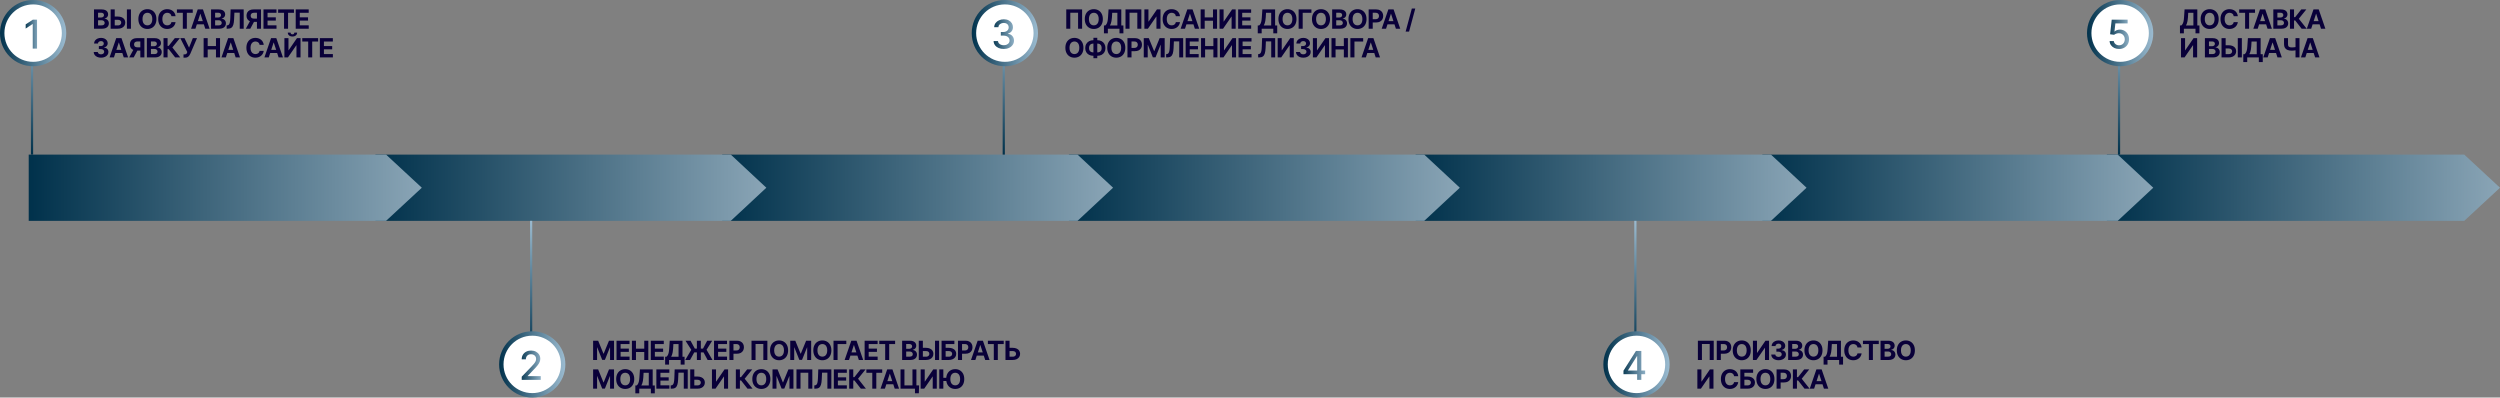 <?xml version="1.0" encoding="UTF-8"?> <svg xmlns="http://www.w3.org/2000/svg" width="1132" height="180" viewBox="0 0 1132 180" fill="none"><rect x="0" y="0" width="1132" height="180" fill="#808080" stroke="none"/><path d="M42.562 13V4.27H46.055C46.695 4.27 47.23 4.365 47.66 4.557C48.09 4.748 48.412 5.012 48.627 5.348C48.846 5.684 48.955 6.07 48.955 6.508C48.955 6.848 48.885 7.146 48.744 7.404C48.607 7.662 48.42 7.873 48.182 8.037C47.947 8.201 47.678 8.316 47.373 8.383V8.471C47.705 8.486 48.018 8.58 48.31 8.752C48.603 8.924 48.84 9.166 49.02 9.479C49.203 9.787 49.295 10.156 49.295 10.586C49.295 11.047 49.18 11.461 48.949 11.828C48.723 12.191 48.387 12.479 47.941 12.69C47.496 12.896 46.945 13 46.289 13H42.562ZM44.402 11.494H45.914C46.426 11.494 46.799 11.395 47.033 11.195C47.272 10.996 47.391 10.732 47.391 10.404C47.391 10.162 47.332 9.949 47.215 9.766C47.102 9.578 46.938 9.432 46.723 9.326C46.508 9.221 46.252 9.168 45.955 9.168H44.402V11.494ZM44.402 7.926H45.773C46.027 7.926 46.252 7.881 46.447 7.791C46.647 7.701 46.803 7.574 46.916 7.41C47.029 7.242 47.086 7.043 47.086 6.812C47.086 6.5 46.975 6.248 46.752 6.057C46.533 5.861 46.219 5.764 45.809 5.764H44.402V7.926ZM51.281 7.492H53.361C54.053 7.492 54.648 7.605 55.148 7.832C55.652 8.055 56.041 8.369 56.315 8.775C56.588 9.182 56.725 9.66 56.725 10.211C56.725 10.762 56.588 11.246 56.315 11.664C56.041 12.082 55.652 12.41 55.148 12.648C54.648 12.883 54.053 13 53.361 13H50.098V4.27H51.949V11.512H53.361C53.693 11.512 53.973 11.453 54.199 11.336C54.43 11.215 54.603 11.055 54.721 10.855C54.838 10.652 54.895 10.432 54.891 10.193C54.895 9.846 54.764 9.553 54.498 9.314C54.236 9.076 53.857 8.957 53.361 8.957H51.281V7.492ZM59.297 4.27V13H57.457V4.27H59.297ZM66.744 13.117C65.971 13.117 65.275 12.941 64.658 12.59C64.041 12.238 63.553 11.729 63.193 11.06C62.834 10.393 62.654 9.586 62.654 8.641C62.654 7.688 62.834 6.877 63.193 6.209C63.553 5.537 64.041 5.027 64.658 4.68C65.275 4.328 65.971 4.152 66.744 4.152C67.518 4.152 68.213 4.328 68.83 4.68C69.447 5.027 69.934 5.537 70.289 6.209C70.648 6.877 70.828 7.688 70.828 8.641C70.828 9.59 70.648 10.398 70.289 11.066C69.934 11.734 69.447 12.244 68.83 12.596C68.213 12.943 67.518 13.117 66.744 13.117ZM66.744 11.488C67.193 11.488 67.584 11.379 67.916 11.16C68.248 10.941 68.504 10.621 68.684 10.199C68.867 9.773 68.959 9.254 68.959 8.641C68.959 8.023 68.867 7.502 68.684 7.076C68.504 6.65 68.248 6.328 67.916 6.109C67.584 5.891 67.193 5.781 66.744 5.781C66.299 5.781 65.91 5.891 65.578 6.109C65.246 6.328 64.986 6.65 64.799 7.076C64.615 7.502 64.523 8.023 64.523 8.641C64.523 9.254 64.615 9.773 64.799 10.199C64.986 10.621 65.246 10.941 65.578 11.16C65.91 11.379 66.299 11.488 66.744 11.488ZM75.709 13.117C74.936 13.117 74.242 12.941 73.629 12.59C73.016 12.238 72.531 11.729 72.176 11.06C71.82 10.393 71.643 9.586 71.643 8.641C71.643 7.688 71.82 6.877 72.176 6.209C72.535 5.537 73.022 5.027 73.635 4.68C74.252 4.328 74.943 4.152 75.709 4.152C76.217 4.152 76.688 4.225 77.121 4.369C77.555 4.51 77.938 4.717 78.269 4.99C78.606 5.26 78.879 5.592 79.09 5.986C79.301 6.377 79.436 6.824 79.494 7.328H77.631C77.596 7.09 77.525 6.875 77.42 6.684C77.318 6.492 77.184 6.33 77.016 6.197C76.852 6.064 76.662 5.963 76.447 5.893C76.236 5.818 76.004 5.781 75.75 5.781C75.305 5.781 74.912 5.895 74.572 6.121C74.236 6.344 73.975 6.668 73.787 7.094C73.603 7.516 73.512 8.031 73.512 8.641C73.512 9.262 73.606 9.785 73.793 10.211C73.981 10.633 74.242 10.951 74.578 11.166C74.914 11.381 75.303 11.488 75.744 11.488C75.99 11.488 76.219 11.455 76.43 11.389C76.641 11.322 76.828 11.227 76.992 11.102C77.156 10.977 77.293 10.824 77.402 10.645C77.516 10.461 77.592 10.252 77.631 10.018H79.494C79.447 10.42 79.328 10.807 79.137 11.178C78.949 11.549 78.693 11.881 78.369 12.174C78.045 12.463 77.66 12.693 77.215 12.865C76.769 13.033 76.268 13.117 75.709 13.117ZM80.103 5.793V4.27H87.275V5.793H84.603V13H82.781V5.793H80.103ZM88.488 13H86.514L89.525 4.27H91.904L94.91 13H92.941L90.75 6.262H90.68L88.488 13ZM88.371 9.566H93.041V11.008H88.371V9.566ZM95.566 13V4.27H99.059C99.699 4.27 100.234 4.365 100.664 4.557C101.094 4.748 101.416 5.012 101.631 5.348C101.85 5.684 101.959 6.07 101.959 6.508C101.959 6.848 101.889 7.146 101.748 7.404C101.611 7.662 101.424 7.873 101.186 8.037C100.951 8.201 100.682 8.316 100.377 8.383V8.471C100.709 8.486 101.021 8.58 101.314 8.752C101.607 8.924 101.844 9.166 102.023 9.479C102.207 9.787 102.299 10.156 102.299 10.586C102.299 11.047 102.184 11.461 101.953 11.828C101.727 12.191 101.391 12.479 100.945 12.69C100.5 12.896 99.949 13 99.293 13H95.566ZM97.406 11.494H98.918C99.43 11.494 99.803 11.395 100.037 11.195C100.275 10.996 100.395 10.732 100.395 10.404C100.395 10.162 100.336 9.949 100.219 9.766C100.105 9.578 99.941 9.432 99.727 9.326C99.512 9.221 99.256 9.168 98.959 9.168H97.406V11.494ZM97.406 7.926H98.777C99.031 7.926 99.256 7.881 99.451 7.791C99.65 7.701 99.807 7.574 99.92 7.41C100.033 7.242 100.09 7.043 100.09 6.812C100.09 6.5 99.978 6.248 99.756 6.057C99.537 5.861 99.223 5.764 98.812 5.764H97.406V7.926ZM102.627 13V11.512L102.879 11.494C103.195 11.467 103.451 11.346 103.646 11.131C103.842 10.916 103.988 10.57 104.086 10.094C104.184 9.613 104.248 8.969 104.279 8.16L104.426 4.27H110.344V13H108.551V5.746H106.137L105.996 8.793C105.953 9.77 105.838 10.568 105.65 11.19C105.467 11.807 105.172 12.264 104.766 12.56C104.359 12.854 103.807 13 103.107 13H102.627ZM118.184 13H116.344V5.781H115.102C114.746 5.781 114.451 5.834 114.217 5.939C113.982 6.041 113.807 6.191 113.689 6.391C113.576 6.586 113.518 6.83 113.514 7.123C113.518 7.412 113.576 7.652 113.689 7.844C113.807 8.035 113.98 8.18 114.211 8.277C114.445 8.371 114.738 8.42 115.09 8.424H117.094V9.906H114.791C114.123 9.906 113.551 9.797 113.074 9.578C112.602 9.355 112.24 9.035 111.99 8.617C111.744 8.199 111.619 7.701 111.615 7.123C111.619 6.545 111.742 6.043 111.984 5.617C112.23 5.191 112.586 4.861 113.051 4.627C113.52 4.389 114.086 4.27 114.75 4.27H118.184V13ZM113.479 9.027H115.465L113.338 13H111.311L113.479 9.027ZM119.309 13V4.27H125.191V5.793H121.148V7.844H124.887V9.338H121.148V11.477H125.203V13H119.309ZM125.936 5.793V4.27H133.107V5.793H130.436V13H128.613V5.793H125.936ZM133.898 13V4.27H139.781V5.793H135.738V7.844H139.477V9.338H135.738V11.477H139.793V13H133.898ZM45.738 26.117C45.098 26.117 44.529 26.008 44.033 25.789C43.541 25.57 43.152 25.268 42.867 24.881C42.582 24.49 42.435 24.041 42.428 23.533H44.279C44.291 23.744 44.361 23.93 44.49 24.09C44.619 24.25 44.791 24.375 45.006 24.465C45.225 24.551 45.469 24.594 45.738 24.594C46.02 24.594 46.268 24.545 46.482 24.447C46.701 24.35 46.871 24.213 46.992 24.037C47.113 23.861 47.174 23.658 47.174 23.428C47.174 23.189 47.109 22.982 46.98 22.807C46.852 22.627 46.668 22.486 46.43 22.385C46.191 22.283 45.906 22.232 45.574 22.232H44.76V20.873H45.574C45.855 20.873 46.102 20.824 46.312 20.727C46.523 20.629 46.69 20.494 46.81 20.322C46.932 20.15 46.992 19.951 46.992 19.725C46.992 19.502 46.94 19.309 46.834 19.145C46.732 18.98 46.59 18.852 46.406 18.758C46.223 18.664 46.006 18.617 45.756 18.617C45.502 18.617 45.272 18.662 45.065 18.752C44.857 18.842 44.691 18.969 44.566 19.133C44.441 19.293 44.377 19.484 44.373 19.707H42.598C42.605 19.203 42.748 18.76 43.025 18.377C43.303 17.994 43.678 17.695 44.15 17.48C44.627 17.262 45.164 17.152 45.762 17.152C46.367 17.152 46.895 17.262 47.344 17.48C47.797 17.699 48.148 17.994 48.398 18.365C48.648 18.736 48.773 19.152 48.773 19.613C48.773 20.102 48.621 20.51 48.316 20.838C48.012 21.162 47.615 21.369 47.127 21.459V21.523C47.768 21.605 48.254 21.828 48.586 22.191C48.922 22.555 49.09 23.008 49.09 23.551C49.09 24.047 48.945 24.488 48.656 24.875C48.371 25.262 47.977 25.566 47.473 25.789C46.969 26.008 46.391 26.117 45.738 26.117ZM51.586 26H49.611L52.623 17.27H55.002L58.008 26H56.039L53.848 19.262H53.777L51.586 26ZM51.469 22.566H56.139V24.008H51.469V22.566ZM65.379 26H63.539V18.781H62.297C61.941 18.781 61.647 18.834 61.412 18.939C61.178 19.041 61.002 19.191 60.885 19.391C60.772 19.586 60.713 19.83 60.709 20.123C60.713 20.412 60.772 20.652 60.885 20.844C61.002 21.035 61.176 21.18 61.406 21.277C61.641 21.371 61.934 21.42 62.285 21.424H64.289V22.906H61.986C61.318 22.906 60.746 22.797 60.27 22.578C59.797 22.355 59.435 22.035 59.185 21.617C58.94 21.199 58.815 20.701 58.81 20.123C58.815 19.545 58.938 19.043 59.18 18.617C59.426 18.191 59.781 17.861 60.246 17.627C60.715 17.389 61.281 17.27 61.945 17.27H65.379V26ZM60.674 22.027H62.66L60.533 26H58.506L60.674 22.027ZM66.504 26V17.27H69.996C70.637 17.27 71.172 17.365 71.602 17.557C72.031 17.748 72.353 18.012 72.568 18.348C72.787 18.684 72.897 19.07 72.897 19.508C72.897 19.848 72.826 20.146 72.686 20.404C72.549 20.662 72.361 20.873 72.123 21.037C71.889 21.201 71.619 21.316 71.314 21.383V21.471C71.647 21.486 71.959 21.58 72.252 21.752C72.545 21.924 72.781 22.166 72.961 22.479C73.144 22.787 73.236 23.156 73.236 23.586C73.236 24.047 73.121 24.461 72.891 24.828C72.664 25.191 72.328 25.479 71.883 25.689C71.438 25.896 70.887 26 70.231 26H66.504ZM68.344 24.494H69.856C70.367 24.494 70.74 24.395 70.975 24.195C71.213 23.996 71.332 23.732 71.332 23.404C71.332 23.162 71.273 22.949 71.156 22.766C71.043 22.578 70.879 22.432 70.664 22.326C70.449 22.221 70.193 22.168 69.897 22.168H68.344V24.494ZM68.344 20.926H69.715C69.969 20.926 70.193 20.881 70.389 20.791C70.588 20.701 70.744 20.574 70.857 20.41C70.971 20.242 71.027 20.043 71.027 19.812C71.027 19.5 70.916 19.248 70.693 19.057C70.475 18.861 70.16 18.764 69.75 18.764H68.344V20.926ZM79.318 26L76.406 22.279H75.879V26H74.039V17.27H75.879V20.762H76.389L79.154 17.27H81.445L78.041 21.488L81.609 26H79.318ZM83.092 26.117V24.617H83.566C83.918 24.617 84.172 24.553 84.328 24.424C84.488 24.291 84.611 24.098 84.697 23.844L84.809 23.557L81.633 17.27H83.543L85.606 21.57L87.316 17.27H89.203L86.197 24.289C86.053 24.609 85.881 24.91 85.682 25.191C85.482 25.469 85.228 25.693 84.92 25.865C84.615 26.033 84.223 26.117 83.742 26.117H83.092ZM92.203 26V17.27H94.043V20.873H97.793V17.27H99.633V26H97.793V22.391H94.043V26H92.203ZM102.258 26H100.283L103.295 17.27H105.674L108.68 26H106.711L104.52 19.262H104.449L102.258 26ZM102.141 22.566H106.811V24.008H102.141V22.566ZM115.635 26.117C114.861 26.117 114.168 25.941 113.555 25.59C112.941 25.238 112.457 24.729 112.102 24.061C111.746 23.393 111.568 22.586 111.568 21.641C111.568 20.688 111.746 19.877 112.102 19.209C112.461 18.537 112.947 18.027 113.561 17.68C114.178 17.328 114.869 17.152 115.635 17.152C116.143 17.152 116.613 17.225 117.047 17.369C117.48 17.51 117.863 17.717 118.195 17.99C118.531 18.26 118.805 18.592 119.016 18.986C119.227 19.377 119.361 19.824 119.42 20.328H117.557C117.521 20.09 117.451 19.875 117.346 19.684C117.244 19.492 117.109 19.33 116.941 19.197C116.777 19.064 116.588 18.963 116.373 18.893C116.162 18.818 115.93 18.781 115.676 18.781C115.23 18.781 114.838 18.895 114.498 19.121C114.162 19.344 113.9 19.668 113.713 20.094C113.529 20.516 113.438 21.031 113.438 21.641C113.438 22.262 113.531 22.785 113.719 23.211C113.906 23.633 114.168 23.951 114.504 24.166C114.84 24.381 115.229 24.488 115.67 24.488C115.916 24.488 116.145 24.455 116.355 24.389C116.566 24.322 116.754 24.227 116.918 24.102C117.082 23.977 117.219 23.824 117.328 23.645C117.441 23.461 117.518 23.252 117.557 23.018H119.42C119.373 23.42 119.254 23.807 119.062 24.178C118.875 24.549 118.619 24.881 118.295 25.174C117.971 25.463 117.586 25.693 117.141 25.865C116.695 26.033 116.193 26.117 115.635 26.117ZM121.699 26H119.725L122.736 17.27H125.115L128.121 26H126.152L123.961 19.262H123.891L121.699 26ZM121.582 22.566H126.252V24.008H121.582V22.566ZM128.777 17.27H130.617V22.76H130.693L134.461 17.27H136.078V26H134.238V20.51H134.168L130.377 26H128.777V17.27ZM132.428 16.537C131.799 16.537 131.289 16.373 130.898 16.045C130.508 15.717 130.312 15.289 130.312 14.762H131.572C131.572 15.004 131.648 15.197 131.801 15.342C131.953 15.482 132.162 15.553 132.428 15.553C132.686 15.553 132.891 15.482 133.043 15.342C133.195 15.197 133.271 15.004 133.271 14.762H134.537C134.537 15.289 134.342 15.717 133.951 16.045C133.564 16.373 133.057 16.537 132.428 16.537ZM136.869 18.793V17.27H144.041V18.793H141.369V26H139.547V18.793H136.869ZM144.832 26V17.27H150.715V18.793H146.672V20.844H150.41V22.338H146.672V24.477H150.727V26H144.832Z" fill="#090039"></path><path d="M268.562 154.27H270.842L273.244 160.135H273.344L275.752 154.27H278.037V163H276.232V157.316H276.162L273.895 162.959H272.676L270.426 157.305H270.355V163H268.562V154.27ZM279.168 163V154.27H285.051V155.793H281.008V157.844H284.746V159.338H281.008V161.477H285.062V163H279.168ZM286.129 163V154.27H287.969V157.873H291.719V154.27H293.559V163H291.719V159.391H287.969V163H286.129ZM294.684 163V154.27H300.566V155.793H296.523V157.844H300.262V159.338H296.523V161.477H300.578V163H294.684ZM301.17 165.104V161.529H301.768C301.967 161.385 302.15 161.18 302.318 160.914C302.486 160.648 302.631 160.281 302.752 159.812C302.873 159.34 302.957 158.723 303.004 157.961L303.256 154.27H309.027V161.529H309.982V165.098H308.207V163H302.945V165.104H301.17ZM303.895 161.529H307.252V155.793H304.908L304.779 157.961C304.74 158.535 304.678 159.047 304.592 159.496C304.51 159.941 304.41 160.332 304.293 160.668C304.176 161 304.043 161.287 303.895 161.529ZM317.342 154.27V163H315.549V154.27H317.342ZM310.281 163L313.012 158.395L310.387 154.27H312.666L314.623 157.861H318.314L320.219 154.27H322.48L319.926 158.383L322.609 163H320.406L318.561 159.566H314.354L312.455 163H310.281ZM323.312 163V154.27H329.195V155.793H325.152V157.844H328.891V159.338H325.152V161.477H329.207V163H323.312ZM330.273 163V154.27H333.713C334.373 154.27 334.936 154.396 335.4 154.65C335.869 154.9 336.227 155.248 336.473 155.693C336.723 156.139 336.848 156.652 336.848 157.234C336.848 157.812 336.723 158.322 336.473 158.764C336.223 159.205 335.859 159.551 335.383 159.801C334.91 160.047 334.338 160.17 333.666 160.17H331.475V158.693H333.367C333.723 158.693 334.016 158.631 334.246 158.506C334.48 158.381 334.654 158.209 334.768 157.99C334.885 157.771 334.943 157.52 334.943 157.234C334.943 156.941 334.885 156.688 334.768 156.473C334.654 156.254 334.48 156.084 334.246 155.963C334.012 155.842 333.717 155.781 333.361 155.781H332.113V163H330.273ZM347.465 154.27V163H345.637V155.77H342.115V163H340.287V154.27H347.465ZM352.768 163.117C351.994 163.117 351.299 162.941 350.682 162.59C350.064 162.238 349.576 161.729 349.217 161.061C348.857 160.393 348.678 159.586 348.678 158.641C348.678 157.688 348.857 156.877 349.217 156.209C349.576 155.537 350.064 155.027 350.682 154.68C351.299 154.328 351.994 154.152 352.768 154.152C353.541 154.152 354.236 154.328 354.854 154.68C355.471 155.027 355.957 155.537 356.312 156.209C356.672 156.877 356.852 157.688 356.852 158.641C356.852 159.59 356.672 160.398 356.312 161.066C355.957 161.734 355.471 162.244 354.854 162.596C354.236 162.943 353.541 163.117 352.768 163.117ZM352.768 161.488C353.217 161.488 353.607 161.379 353.939 161.16C354.271 160.941 354.527 160.621 354.707 160.199C354.891 159.773 354.982 159.254 354.982 158.641C354.982 158.023 354.891 157.502 354.707 157.076C354.527 156.65 354.271 156.328 353.939 156.109C353.607 155.891 353.217 155.781 352.768 155.781C352.322 155.781 351.934 155.891 351.602 156.109C351.27 156.328 351.01 156.65 350.822 157.076C350.639 157.502 350.547 158.023 350.547 158.641C350.547 159.254 350.639 159.773 350.822 160.199C351.01 160.621 351.27 160.941 351.602 161.16C351.934 161.379 352.322 161.488 352.768 161.488ZM357.824 154.27H360.104L362.506 160.135H362.605L365.014 154.27H367.299V163H365.494V157.316H365.424L363.156 162.959H361.938L359.688 157.305H359.617V163H357.824V154.27ZM372.361 163.117C371.588 163.117 370.893 162.941 370.275 162.59C369.658 162.238 369.17 161.729 368.811 161.061C368.451 160.393 368.271 159.586 368.271 158.641C368.271 157.688 368.451 156.877 368.811 156.209C369.17 155.537 369.658 155.027 370.275 154.68C370.893 154.328 371.588 154.152 372.361 154.152C373.135 154.152 373.83 154.328 374.447 154.68C375.064 155.027 375.551 155.537 375.906 156.209C376.266 156.877 376.445 157.688 376.445 158.641C376.445 159.59 376.266 160.398 375.906 161.066C375.551 161.734 375.064 162.244 374.447 162.596C373.83 162.943 373.135 163.117 372.361 163.117ZM372.361 161.488C372.811 161.488 373.201 161.379 373.533 161.16C373.865 160.941 374.121 160.621 374.301 160.199C374.484 159.773 374.576 159.254 374.576 158.641C374.576 158.023 374.484 157.502 374.301 157.076C374.121 156.65 373.865 156.328 373.533 156.109C373.201 155.891 372.811 155.781 372.361 155.781C371.916 155.781 371.527 155.891 371.195 156.109C370.863 156.328 370.604 156.65 370.416 157.076C370.232 157.502 370.141 158.023 370.141 158.641C370.141 159.254 370.232 159.773 370.416 160.199C370.604 160.621 370.863 160.941 371.195 161.16C371.527 161.379 371.916 161.488 372.361 161.488ZM383.213 154.27V155.793H379.258V163H377.418V154.27H383.213ZM384.426 163H382.451L385.463 154.27H387.842L390.848 163H388.879L386.688 156.262H386.617L384.426 163ZM384.309 159.566H388.979V161.008H384.309V159.566ZM391.504 163V154.27H397.387V155.793H393.344V157.844H397.082V159.338H393.344V161.477H397.398V163H391.504ZM398.131 155.793V154.27H405.303V155.793H402.631V163H400.809V155.793H398.131ZM408.484 163V154.27H411.977C412.617 154.27 413.152 154.365 413.582 154.557C414.012 154.748 414.334 155.012 414.549 155.348C414.768 155.684 414.877 156.07 414.877 156.508C414.877 156.848 414.807 157.146 414.666 157.404C414.529 157.662 414.342 157.873 414.104 158.037C413.869 158.201 413.6 158.316 413.295 158.383V158.471C413.627 158.486 413.939 158.58 414.232 158.752C414.525 158.924 414.762 159.166 414.941 159.479C415.125 159.787 415.217 160.156 415.217 160.586C415.217 161.047 415.102 161.461 414.871 161.828C414.645 162.191 414.309 162.479 413.863 162.689C413.418 162.896 412.867 163 412.211 163H408.484ZM410.324 161.494H411.836C412.348 161.494 412.721 161.395 412.955 161.195C413.193 160.996 413.312 160.732 413.312 160.404C413.312 160.162 413.254 159.949 413.137 159.766C413.023 159.578 412.859 159.432 412.645 159.326C412.43 159.221 412.174 159.168 411.877 159.168H410.324V161.494ZM410.324 157.926H411.695C411.949 157.926 412.174 157.881 412.369 157.791C412.568 157.701 412.725 157.574 412.838 157.41C412.951 157.242 413.008 157.043 413.008 156.812C413.008 156.5 412.896 156.248 412.674 156.057C412.455 155.861 412.141 155.764 411.73 155.764H410.324V157.926ZM417.203 157.492H419.283C419.975 157.492 420.57 157.605 421.07 157.832C421.574 158.055 421.963 158.369 422.236 158.775C422.51 159.182 422.646 159.66 422.646 160.211C422.646 160.762 422.51 161.246 422.236 161.664C421.963 162.082 421.574 162.41 421.07 162.648C420.57 162.883 419.975 163 419.283 163H416.02V154.27H417.871V161.512H419.283C419.615 161.512 419.895 161.453 420.121 161.336C420.352 161.215 420.525 161.055 420.643 160.855C420.76 160.652 420.816 160.432 420.812 160.193C420.816 159.846 420.686 159.553 420.42 159.314C420.158 159.076 419.779 158.957 419.283 158.957H417.203V157.492ZM425.219 154.27V163H423.379V154.27H425.219ZM426.344 163V154.27H432.139V155.793H428.184V157.492H429.607C430.299 157.492 430.895 157.605 431.395 157.832C431.898 158.055 432.287 158.369 432.561 158.775C432.834 159.182 432.971 159.66 432.971 160.211C432.971 160.762 432.834 161.246 432.561 161.664C432.287 162.082 431.898 162.41 431.395 162.648C430.895 162.883 430.299 163 429.607 163H426.344ZM428.184 161.512H429.607C429.939 161.512 430.219 161.453 430.445 161.336C430.672 161.215 430.844 161.055 430.961 160.855C431.078 160.652 431.137 160.432 431.137 160.193C431.137 159.846 431.006 159.553 430.744 159.314C430.482 159.076 430.104 158.957 429.607 158.957H428.184V161.512ZM433.773 163V154.27H437.213C437.873 154.27 438.436 154.396 438.9 154.65C439.369 154.9 439.727 155.248 439.973 155.693C440.223 156.139 440.348 156.652 440.348 157.234C440.348 157.812 440.223 158.322 439.973 158.764C439.723 159.205 439.359 159.551 438.883 159.801C438.41 160.047 437.838 160.17 437.166 160.17H434.975V158.693H436.867C437.223 158.693 437.516 158.631 437.746 158.506C437.98 158.381 438.154 158.209 438.268 157.99C438.385 157.771 438.443 157.52 438.443 157.234C438.443 156.941 438.385 156.688 438.268 156.473C438.154 156.254 437.98 156.084 437.746 155.963C437.512 155.842 437.217 155.781 436.861 155.781H435.613V163H433.773ZM441.648 163H439.674L442.686 154.27H445.064L448.07 163H446.102L443.91 156.262H443.84L441.648 163ZM441.531 159.566H446.201V161.008H441.531V159.566ZM447.314 155.793V154.27H454.486V155.793H451.814V163H449.992V155.793H447.314ZM456.461 157.492H458.541C459.232 157.492 459.828 157.605 460.328 157.832C460.832 158.055 461.221 158.369 461.494 158.775C461.768 159.182 461.904 159.66 461.904 160.211C461.904 160.762 461.768 161.246 461.494 161.664C461.221 162.082 460.832 162.41 460.328 162.648C459.828 162.883 459.232 163 458.541 163H455.277V154.27H457.129V161.512H458.541C458.873 161.512 459.152 161.453 459.379 161.336C459.609 161.215 459.783 161.055 459.9 160.855C460.018 160.652 460.074 160.432 460.07 160.193C460.074 159.846 459.943 159.553 459.678 159.314C459.416 159.076 459.037 158.957 458.541 158.957H456.461V157.492ZM268.562 167.27H270.842L273.244 173.135H273.344L275.752 167.27H278.037V176H276.232V170.316H276.162L273.895 175.959H272.676L270.426 170.305H270.355V176H268.562V167.27ZM283.1 176.117C282.326 176.117 281.631 175.941 281.014 175.59C280.396 175.238 279.908 174.729 279.549 174.061C279.189 173.393 279.01 172.586 279.01 171.641C279.01 170.688 279.189 169.877 279.549 169.209C279.908 168.537 280.396 168.027 281.014 167.68C281.631 167.328 282.326 167.152 283.1 167.152C283.873 167.152 284.568 167.328 285.186 167.68C285.803 168.027 286.289 168.537 286.645 169.209C287.004 169.877 287.184 170.688 287.184 171.641C287.184 172.59 287.004 173.398 286.645 174.066C286.289 174.734 285.803 175.244 285.186 175.596C284.568 175.943 283.873 176.117 283.1 176.117ZM283.1 174.488C283.549 174.488 283.939 174.379 284.271 174.16C284.604 173.941 284.859 173.621 285.039 173.199C285.223 172.773 285.314 172.254 285.314 171.641C285.314 171.023 285.223 170.502 285.039 170.076C284.859 169.65 284.604 169.328 284.271 169.109C283.939 168.891 283.549 168.781 283.1 168.781C282.654 168.781 282.266 168.891 281.934 169.109C281.602 169.328 281.342 169.65 281.154 170.076C280.971 170.502 280.879 171.023 280.879 171.641C280.879 172.254 280.971 172.773 281.154 173.199C281.342 173.621 281.602 173.941 281.934 174.16C282.266 174.379 282.654 174.488 283.1 174.488ZM287.682 178.104V174.529H288.279C288.479 174.385 288.662 174.18 288.83 173.914C288.998 173.648 289.143 173.281 289.264 172.812C289.385 172.34 289.469 171.723 289.516 170.961L289.768 167.27H295.539V174.529H296.494V178.098H294.719V176H289.457V178.104H287.682ZM290.406 174.529H293.764V168.793H291.42L291.291 170.961C291.252 171.535 291.189 172.047 291.104 172.496C291.021 172.941 290.922 173.332 290.805 173.668C290.688 174 290.555 174.287 290.406 174.529ZM297.203 176V167.27H303.086V168.793H299.043V170.844H302.781V172.338H299.043V174.477H303.098V176H297.203ZM303.689 176V174.512L303.941 174.494C304.258 174.467 304.514 174.346 304.709 174.131C304.904 173.916 305.051 173.57 305.148 173.094C305.246 172.613 305.311 171.969 305.342 171.16L305.488 167.27H311.406V176H309.613V168.746H307.199L307.059 171.793C307.016 172.77 306.9 173.568 306.713 174.189C306.529 174.807 306.234 175.264 305.828 175.561C305.422 175.854 304.869 176 304.17 176H303.689ZM313.715 170.492H315.795C316.486 170.492 317.082 170.605 317.582 170.832C318.086 171.055 318.475 171.369 318.748 171.775C319.021 172.182 319.158 172.66 319.158 173.211C319.158 173.762 319.021 174.246 318.748 174.664C318.475 175.082 318.086 175.41 317.582 175.648C317.082 175.883 316.486 176 315.795 176H312.531V167.27H314.383V174.512H315.795C316.127 174.512 316.406 174.453 316.633 174.336C316.863 174.215 317.037 174.055 317.154 173.855C317.271 173.652 317.328 173.432 317.324 173.193C317.328 172.846 317.197 172.553 316.932 172.314C316.67 172.076 316.291 171.957 315.795 171.957H313.715V170.492ZM322.375 167.27H324.215V172.76H324.291L328.059 167.27H329.676V176H327.836V170.51H327.766L323.975 176H322.375V167.27ZM338.471 176L335.559 172.279H335.031V176H333.191V167.27H335.031V170.762H335.541L338.307 167.27H340.598L337.193 171.488L340.762 176H338.471ZM344.74 176.117C343.967 176.117 343.271 175.941 342.654 175.59C342.037 175.238 341.549 174.729 341.189 174.061C340.83 173.393 340.65 172.586 340.65 171.641C340.65 170.688 340.83 169.877 341.189 169.209C341.549 168.537 342.037 168.027 342.654 167.68C343.271 167.328 343.967 167.152 344.74 167.152C345.514 167.152 346.209 167.328 346.826 167.68C347.443 168.027 347.93 168.537 348.285 169.209C348.645 169.877 348.824 170.688 348.824 171.641C348.824 172.59 348.645 173.398 348.285 174.066C347.93 174.734 347.443 175.244 346.826 175.596C346.209 175.943 345.514 176.117 344.74 176.117ZM344.74 174.488C345.189 174.488 345.58 174.379 345.912 174.16C346.244 173.941 346.5 173.621 346.68 173.199C346.863 172.773 346.955 172.254 346.955 171.641C346.955 171.023 346.863 170.502 346.68 170.076C346.5 169.65 346.244 169.328 345.912 169.109C345.58 168.891 345.189 168.781 344.74 168.781C344.295 168.781 343.906 168.891 343.574 169.109C343.242 169.328 342.982 169.65 342.795 170.076C342.611 170.502 342.52 171.023 342.52 171.641C342.52 172.254 342.611 172.773 342.795 173.199C342.982 173.621 343.242 173.941 343.574 174.16C343.906 174.379 344.295 174.488 344.74 174.488ZM349.797 167.27H352.076L354.479 173.135H354.578L356.986 167.27H359.271V176H357.467V170.316H357.396L355.129 175.959H353.91L351.66 170.305H351.59V176H349.797V167.27ZM367.82 167.27V176H365.992V168.77H362.471V176H360.643V167.27H367.82ZM368.717 176V174.512L368.969 174.494C369.285 174.467 369.541 174.346 369.736 174.131C369.932 173.916 370.078 173.57 370.176 173.094C370.273 172.613 370.338 171.969 370.369 171.16L370.516 167.27H376.434V176H374.641V168.746H372.227L372.086 171.793C372.043 172.77 371.928 173.568 371.74 174.189C371.557 174.807 371.262 175.264 370.855 175.561C370.449 175.854 369.896 176 369.197 176H368.717ZM377.559 176V167.27H383.441V168.793H379.398V170.844H383.137V172.338H379.398V174.477H383.453V176H377.559ZM389.799 176L386.887 172.279H386.359V176H384.52V167.27H386.359V170.762H386.869L389.635 167.27H391.926L388.521 171.488L392.09 176H389.799ZM392.295 168.793V167.27H399.467V168.793H396.795V176H394.973V168.793H392.295ZM400.68 176H398.705L401.717 167.27H404.096L407.102 176H405.133L402.941 169.262H402.871L400.68 176ZM400.562 172.566H405.232V174.008H400.562V172.566ZM416.166 174.523L416.055 178.062H414.297V176H413.688V174.523H416.166ZM407.758 176V167.27H409.533V174.512H413.16V167.27H414.953V176H407.758ZM416.875 167.27H418.715V172.76H418.791L422.559 167.27H424.176V176H422.336V170.51H422.266L418.475 176H416.875V167.27ZM429.016 171.072V172.508H426.232V171.072H429.016ZM427.141 167.27V176H425.301V167.27H427.141ZM432.531 176.117C431.758 176.117 431.061 175.941 430.439 175.59C429.822 175.238 429.334 174.729 428.975 174.061C428.619 173.393 428.441 172.586 428.441 171.641C428.441 170.688 428.619 169.877 428.975 169.209C429.334 168.537 429.822 168.027 430.439 167.68C431.061 167.328 431.758 167.152 432.531 167.152C433.305 167.152 433.998 167.328 434.611 167.68C435.229 168.027 435.717 168.537 436.076 169.209C436.436 169.877 436.615 170.688 436.615 171.641C436.615 172.59 436.436 173.398 436.076 174.066C435.717 174.734 435.229 175.244 434.611 175.596C433.998 175.943 433.305 176.117 432.531 176.117ZM432.531 174.488C432.977 174.488 433.365 174.379 433.697 174.16C434.029 173.941 434.287 173.621 434.471 173.199C434.654 172.773 434.746 172.254 434.746 171.641C434.746 171.023 434.654 170.502 434.471 170.076C434.287 169.65 434.029 169.328 433.697 169.109C433.365 168.891 432.977 168.781 432.531 168.781C432.086 168.781 431.695 168.891 431.359 169.109C431.027 169.328 430.77 169.65 430.586 170.076C430.402 170.502 430.311 171.023 430.311 171.641C430.311 172.254 430.402 172.773 430.586 173.199C430.77 173.621 431.027 173.941 431.359 174.16C431.695 174.379 432.086 174.488 432.531 174.488Z" fill="#090039"></path><path d="M489.98 4.27V13H488.152V5.77H484.631V13H482.803V4.27H489.98ZM495.283 13.117C494.51 13.117 493.814 12.941 493.197 12.59C492.58 12.238 492.092 11.729 491.732 11.06C491.373 10.393 491.193 9.586 491.193 8.641C491.193 7.688 491.373 6.877 491.732 6.209C492.092 5.537 492.58 5.027 493.197 4.68C493.814 4.328 494.51 4.152 495.283 4.152C496.057 4.152 496.752 4.328 497.369 4.68C497.986 5.027 498.473 5.537 498.828 6.209C499.188 6.877 499.367 7.688 499.367 8.641C499.367 9.59 499.188 10.398 498.828 11.066C498.473 11.734 497.986 12.244 497.369 12.596C496.752 12.943 496.057 13.117 495.283 13.117ZM495.283 11.488C495.732 11.488 496.123 11.379 496.455 11.16C496.787 10.941 497.043 10.621 497.223 10.199C497.406 9.773 497.498 9.254 497.498 8.641C497.498 8.023 497.406 7.502 497.223 7.076C497.043 6.65 496.787 6.328 496.455 6.109C496.123 5.891 495.732 5.781 495.283 5.781C494.838 5.781 494.449 5.891 494.117 6.109C493.785 6.328 493.525 6.65 493.338 7.076C493.154 7.502 493.062 8.023 493.062 8.641C493.062 9.254 493.154 9.773 493.338 10.199C493.525 10.621 493.785 10.941 494.117 11.16C494.449 11.379 494.838 11.488 495.283 11.488ZM499.865 15.104V11.529H500.463C500.662 11.385 500.846 11.18 501.014 10.914C501.182 10.648 501.326 10.281 501.447 9.812C501.568 9.34 501.652 8.723 501.699 7.961L501.951 4.27H507.723V11.529H508.678V15.098H506.902V13H501.641V15.104H499.865ZM502.59 11.529H505.947V5.793H503.604L503.475 7.961C503.436 8.535 503.373 9.047 503.287 9.496C503.205 9.941 503.105 10.332 502.988 10.668C502.871 11 502.738 11.287 502.59 11.529ZM516.805 4.27V13H514.977V5.77H511.455V13H509.627V4.27H516.805ZM518.176 4.27H520.016V9.76H520.092L523.859 4.27H525.477V13H523.637V7.51H523.566L519.775 13H518.176V4.27ZM530.51 13.117C529.736 13.117 529.043 12.941 528.43 12.59C527.816 12.238 527.332 11.729 526.977 11.06C526.621 10.393 526.443 9.586 526.443 8.641C526.443 7.688 526.621 6.877 526.977 6.209C527.336 5.537 527.822 5.027 528.436 4.68C529.053 4.328 529.744 4.152 530.51 4.152C531.018 4.152 531.488 4.225 531.922 4.369C532.355 4.51 532.738 4.717 533.07 4.99C533.406 5.26 533.68 5.592 533.891 5.986C534.102 6.377 534.236 6.824 534.295 7.328H532.432C532.396 7.09 532.326 6.875 532.221 6.684C532.119 6.492 531.984 6.33 531.816 6.197C531.652 6.064 531.463 5.963 531.248 5.893C531.037 5.818 530.805 5.781 530.551 5.781C530.105 5.781 529.713 5.895 529.373 6.121C529.037 6.344 528.775 6.668 528.588 7.094C528.404 7.516 528.312 8.031 528.312 8.641C528.312 9.262 528.406 9.785 528.594 10.211C528.781 10.633 529.043 10.951 529.379 11.166C529.715 11.381 530.104 11.488 530.545 11.488C530.791 11.488 531.02 11.455 531.23 11.389C531.441 11.322 531.629 11.227 531.793 11.102C531.957 10.977 532.094 10.824 532.203 10.645C532.316 10.461 532.393 10.252 532.432 10.018H534.295C534.248 10.42 534.129 10.807 533.938 11.178C533.75 11.549 533.494 11.881 533.17 12.174C532.846 12.463 532.461 12.693 532.016 12.865C531.57 13.033 531.068 13.117 530.51 13.117ZM536.574 13H534.6L537.611 4.27H539.99L542.996 13H541.027L538.836 6.262H538.766L536.574 13ZM536.457 9.566H541.127V11.008H536.457V9.566ZM543.652 13V4.27H545.492V7.873H549.242V4.27H551.082V13H549.242V9.391H545.492V13H543.652ZM552.207 4.27H554.047V9.76H554.123L557.891 4.27H559.508V13H557.668V7.51H557.598L553.807 13H552.207V4.27ZM560.633 13V4.27H566.516V5.793H562.473V7.844H566.211V9.338H562.473V11.477H566.527V13H560.633ZM569.51 15.104V11.529H570.107C570.307 11.385 570.49 11.18 570.658 10.914C570.826 10.648 570.971 10.281 571.092 9.812C571.213 9.34 571.297 8.723 571.344 7.961L571.596 4.27H577.367V11.529H578.322V15.098H576.547V13H571.285V15.104H569.51ZM572.234 11.529H575.592V5.793H573.248L573.119 7.961C573.08 8.535 573.018 9.047 572.932 9.496C572.85 9.941 572.75 10.332 572.633 10.668C572.516 11 572.383 11.287 572.234 11.529ZM582.963 13.117C582.189 13.117 581.494 12.941 580.877 12.59C580.26 12.238 579.771 11.729 579.412 11.06C579.053 10.393 578.873 9.586 578.873 8.641C578.873 7.688 579.053 6.877 579.412 6.209C579.771 5.537 580.26 5.027 580.877 4.68C581.494 4.328 582.189 4.152 582.963 4.152C583.736 4.152 584.432 4.328 585.049 4.68C585.666 5.027 586.152 5.537 586.508 6.209C586.867 6.877 587.047 7.688 587.047 8.641C587.047 9.59 586.867 10.398 586.508 11.066C586.152 11.734 585.666 12.244 585.049 12.596C584.432 12.943 583.736 13.117 582.963 13.117ZM582.963 11.488C583.412 11.488 583.803 11.379 584.135 11.16C584.467 10.941 584.723 10.621 584.902 10.199C585.086 9.773 585.178 9.254 585.178 8.641C585.178 8.023 585.086 7.502 584.902 7.076C584.723 6.65 584.467 6.328 584.135 6.109C583.803 5.891 583.412 5.781 582.963 5.781C582.518 5.781 582.129 5.891 581.797 6.109C581.465 6.328 581.205 6.65 581.018 7.076C580.834 7.502 580.742 8.023 580.742 8.641C580.742 9.254 580.834 9.773 581.018 10.199C581.205 10.621 581.465 10.941 581.797 11.16C582.129 11.379 582.518 11.488 582.963 11.488ZM593.814 4.27V5.793H589.859V13H588.02V4.27H593.814ZM598.15 13.117C597.377 13.117 596.682 12.941 596.064 12.59C595.447 12.238 594.959 11.729 594.6 11.06C594.24 10.393 594.061 9.586 594.061 8.641C594.061 7.688 594.24 6.877 594.6 6.209C594.959 5.537 595.447 5.027 596.064 4.68C596.682 4.328 597.377 4.152 598.15 4.152C598.924 4.152 599.619 4.328 600.236 4.68C600.854 5.027 601.34 5.537 601.695 6.209C602.055 6.877 602.234 7.688 602.234 8.641C602.234 9.59 602.055 10.398 601.695 11.066C601.34 11.734 600.854 12.244 600.236 12.596C599.619 12.943 598.924 13.117 598.15 13.117ZM598.15 11.488C598.6 11.488 598.99 11.379 599.322 11.16C599.654 10.941 599.91 10.621 600.09 10.199C600.273 9.773 600.365 9.254 600.365 8.641C600.365 8.023 600.273 7.502 600.09 7.076C599.91 6.65 599.654 6.328 599.322 6.109C598.99 5.891 598.6 5.781 598.15 5.781C597.705 5.781 597.316 5.891 596.984 6.109C596.652 6.328 596.393 6.65 596.205 7.076C596.021 7.502 595.93 8.023 595.93 8.641C595.93 9.254 596.021 9.773 596.205 10.199C596.393 10.621 596.652 10.941 596.984 11.16C597.316 11.379 597.705 11.488 598.15 11.488ZM603.207 13V4.27H606.699C607.34 4.27 607.875 4.365 608.305 4.557C608.734 4.748 609.057 5.012 609.271 5.348C609.49 5.684 609.6 6.07 609.6 6.508C609.6 6.848 609.529 7.146 609.389 7.404C609.252 7.662 609.064 7.873 608.826 8.037C608.592 8.201 608.322 8.316 608.018 8.383V8.471C608.35 8.486 608.662 8.58 608.955 8.752C609.248 8.924 609.484 9.166 609.664 9.479C609.848 9.787 609.939 10.156 609.939 10.586C609.939 11.047 609.824 11.461 609.594 11.828C609.367 12.191 609.031 12.479 608.586 12.69C608.141 12.896 607.59 13 606.934 13H603.207ZM605.047 11.494H606.559C607.07 11.494 607.443 11.395 607.678 11.195C607.916 10.996 608.035 10.732 608.035 10.404C608.035 10.162 607.977 9.949 607.859 9.766C607.746 9.578 607.582 9.432 607.367 9.326C607.152 9.221 606.896 9.168 606.6 9.168H605.047V11.494ZM605.047 7.926H606.418C606.672 7.926 606.896 7.881 607.092 7.791C607.291 7.701 607.447 7.574 607.561 7.41C607.674 7.242 607.73 7.043 607.73 6.812C607.73 6.5 607.619 6.248 607.396 6.057C607.178 5.861 606.863 5.764 606.453 5.764H605.047V7.926ZM614.674 13.117C613.9 13.117 613.205 12.941 612.588 12.59C611.971 12.238 611.482 11.729 611.123 11.06C610.764 10.393 610.584 9.586 610.584 8.641C610.584 7.688 610.764 6.877 611.123 6.209C611.482 5.537 611.971 5.027 612.588 4.68C613.205 4.328 613.9 4.152 614.674 4.152C615.447 4.152 616.143 4.328 616.76 4.68C617.377 5.027 617.863 5.537 618.219 6.209C618.578 6.877 618.758 7.688 618.758 8.641C618.758 9.59 618.578 10.398 618.219 11.066C617.863 11.734 617.377 12.244 616.76 12.596C616.143 12.943 615.447 13.117 614.674 13.117ZM614.674 11.488C615.123 11.488 615.514 11.379 615.846 11.16C616.178 10.941 616.434 10.621 616.613 10.199C616.797 9.773 616.889 9.254 616.889 8.641C616.889 8.023 616.797 7.502 616.613 7.076C616.434 6.65 616.178 6.328 615.846 6.109C615.514 5.891 615.123 5.781 614.674 5.781C614.229 5.781 613.84 5.891 613.508 6.109C613.176 6.328 612.916 6.65 612.729 7.076C612.545 7.502 612.453 8.023 612.453 8.641C612.453 9.254 612.545 9.773 612.729 10.199C612.916 10.621 613.176 10.941 613.508 11.16C613.84 11.379 614.229 11.488 614.674 11.488ZM619.73 13V4.27H623.17C623.83 4.27 624.393 4.396 624.857 4.65C625.326 4.9 625.684 5.248 625.93 5.693C626.18 6.139 626.305 6.652 626.305 7.234C626.305 7.812 626.18 8.322 625.93 8.764C625.68 9.205 625.316 9.551 624.84 9.801C624.367 10.047 623.795 10.17 623.123 10.17H620.932V8.693H622.824C623.18 8.693 623.473 8.631 623.703 8.506C623.938 8.381 624.111 8.209 624.225 7.99C624.342 7.771 624.4 7.52 624.4 7.234C624.4 6.941 624.342 6.688 624.225 6.473C624.111 6.254 623.938 6.084 623.703 5.963C623.469 5.842 623.174 5.781 622.818 5.781H621.57V13H619.73ZM627.605 13H625.631L628.643 4.27H631.021L634.027 13H632.059L629.867 6.262H629.797L627.605 13ZM627.488 9.566H632.158V11.008H627.488V9.566ZM640.842 3.859L638.029 14.312H636.465L639.277 3.859H640.842ZM486.494 26.117C485.721 26.117 485.025 25.941 484.408 25.59C483.791 25.238 483.303 24.729 482.943 24.061C482.584 23.393 482.404 22.586 482.404 21.641C482.404 20.688 482.584 19.877 482.943 19.209C483.303 18.537 483.791 18.027 484.408 17.68C485.025 17.328 485.721 17.152 486.494 17.152C487.268 17.152 487.963 17.328 488.58 17.68C489.197 18.027 489.684 18.537 490.039 19.209C490.398 19.877 490.578 20.688 490.578 21.641C490.578 22.59 490.398 23.398 490.039 24.066C489.684 24.734 489.197 25.244 488.58 25.596C487.963 25.943 487.268 26.117 486.494 26.117ZM486.494 24.488C486.943 24.488 487.334 24.379 487.666 24.16C487.998 23.941 488.254 23.621 488.434 23.199C488.617 22.773 488.709 22.254 488.709 21.641C488.709 21.023 488.617 20.502 488.434 20.076C488.254 19.65 487.998 19.328 487.666 19.109C487.334 18.891 486.943 18.781 486.494 18.781C486.049 18.781 485.66 18.891 485.328 19.109C484.996 19.328 484.736 19.65 484.549 20.076C484.365 20.502 484.273 21.023 484.273 21.641C484.273 22.254 484.365 22.773 484.549 23.199C484.736 23.621 484.996 23.941 485.328 24.16C485.66 24.379 486.049 24.488 486.494 24.488ZM495.002 18.207H496.953C497.652 18.207 498.271 18.355 498.811 18.652C499.354 18.945 499.779 19.361 500.088 19.9C500.396 20.436 500.551 21.064 500.551 21.787C500.551 22.486 500.396 23.096 500.088 23.615C499.779 24.135 499.354 24.539 498.811 24.828C498.271 25.113 497.652 25.256 496.953 25.256H495.002C494.299 25.256 493.676 25.115 493.133 24.834C492.59 24.549 492.164 24.146 491.855 23.627C491.547 23.104 491.393 22.488 491.393 21.781C491.393 21.059 491.549 20.43 491.861 19.895C492.174 19.359 492.602 18.945 493.145 18.652C493.688 18.355 494.307 18.207 495.002 18.207ZM495.002 19.748C494.627 19.748 494.297 19.824 494.012 19.977C493.73 20.125 493.51 20.35 493.35 20.65C493.189 20.951 493.107 21.328 493.104 21.781C493.107 22.211 493.189 22.57 493.35 22.859C493.514 23.145 493.738 23.359 494.023 23.504C494.309 23.645 494.635 23.715 495.002 23.715H496.965C497.34 23.715 497.666 23.643 497.943 23.498C498.225 23.354 498.441 23.139 498.594 22.854C498.75 22.564 498.828 22.209 498.828 21.787C498.828 21.334 498.75 20.957 498.594 20.656C498.441 20.355 498.225 20.129 497.943 19.977C497.666 19.824 497.34 19.748 496.965 19.748H495.002ZM496.848 17.117V26.363H495.102V17.117H496.848ZM505.455 26.117C504.682 26.117 503.986 25.941 503.369 25.59C502.752 25.238 502.264 24.729 501.904 24.061C501.545 23.393 501.365 22.586 501.365 21.641C501.365 20.688 501.545 19.877 501.904 19.209C502.264 18.537 502.752 18.027 503.369 17.68C503.986 17.328 504.682 17.152 505.455 17.152C506.229 17.152 506.924 17.328 507.541 17.68C508.158 18.027 508.645 18.537 509 19.209C509.359 19.877 509.539 20.688 509.539 21.641C509.539 22.59 509.359 23.398 509 24.066C508.645 24.734 508.158 25.244 507.541 25.596C506.924 25.943 506.229 26.117 505.455 26.117ZM505.455 24.488C505.904 24.488 506.295 24.379 506.627 24.16C506.959 23.941 507.215 23.621 507.395 23.199C507.578 22.773 507.67 22.254 507.67 21.641C507.67 21.023 507.578 20.502 507.395 20.076C507.215 19.65 506.959 19.328 506.627 19.109C506.295 18.891 505.904 18.781 505.455 18.781C505.01 18.781 504.621 18.891 504.289 19.109C503.957 19.328 503.697 19.65 503.51 20.076C503.326 20.502 503.234 21.023 503.234 21.641C503.234 22.254 503.326 22.773 503.51 23.199C503.697 23.621 503.957 23.941 504.289 24.16C504.621 24.379 505.01 24.488 505.455 24.488ZM510.512 26V17.27H513.951C514.611 17.27 515.174 17.396 515.639 17.65C516.107 17.9 516.465 18.248 516.711 18.693C516.961 19.139 517.086 19.652 517.086 20.234C517.086 20.812 516.961 21.322 516.711 21.764C516.461 22.205 516.098 22.551 515.621 22.801C515.148 23.047 514.576 23.17 513.904 23.17H511.713V21.693H513.605C513.961 21.693 514.254 21.631 514.484 21.506C514.719 21.381 514.893 21.209 515.006 20.99C515.123 20.771 515.182 20.52 515.182 20.234C515.182 19.941 515.123 19.688 515.006 19.473C514.893 19.254 514.719 19.084 514.484 18.963C514.25 18.842 513.955 18.781 513.6 18.781H512.352V26H510.512ZM517.895 17.27H520.174L522.576 23.135H522.676L525.084 17.27H527.369V26H525.564V20.316H525.494L523.227 25.959H522.008L519.758 20.305H519.688V26H517.895V17.27ZM528.025 26V24.512L528.277 24.494C528.594 24.467 528.85 24.346 529.045 24.131C529.24 23.916 529.387 23.57 529.484 23.094C529.582 22.613 529.646 21.969 529.678 21.16L529.824 17.27H535.742V26H533.949V18.746H531.535L531.395 21.793C531.352 22.77 531.236 23.568 531.049 24.189C530.865 24.807 530.57 25.264 530.164 25.561C529.758 25.854 529.205 26 528.506 26H528.025ZM536.867 26V17.27H542.75V18.793H538.707V20.844H542.445V22.338H538.707V24.477H542.762V26H536.867ZM543.828 26V17.27H545.668V20.873H549.418V17.27H551.258V26H549.418V22.391H545.668V26H543.828ZM552.383 17.27H554.223V22.76H554.299L558.066 17.27H559.684V26H557.844V20.51H557.773L553.982 26H552.383V17.27ZM560.809 26V17.27H566.691V18.793H562.648V20.844H566.387V22.338H562.648V24.477H566.703V26H560.809ZM569.686 26V24.512L569.938 24.494C570.254 24.467 570.51 24.346 570.705 24.131C570.9 23.916 571.047 23.57 571.145 23.094C571.242 22.613 571.307 21.969 571.338 21.16L571.484 17.27H577.402V26H575.609V18.746H573.195L573.055 21.793C573.012 22.77 572.896 23.568 572.709 24.189C572.525 24.807 572.23 25.264 571.824 25.561C571.418 25.854 570.865 26 570.166 26H569.686ZM578.527 17.27H580.367V22.76H580.443L584.211 17.27H585.828V26H583.988V20.51H583.918L580.127 26H578.527V17.27ZM590.129 26.117C589.488 26.117 588.92 26.008 588.424 25.789C587.932 25.57 587.543 25.268 587.258 24.881C586.973 24.49 586.826 24.041 586.818 23.533H588.67C588.682 23.744 588.752 23.93 588.881 24.09C589.01 24.25 589.182 24.375 589.396 24.465C589.615 24.551 589.859 24.594 590.129 24.594C590.41 24.594 590.658 24.545 590.873 24.447C591.092 24.35 591.262 24.213 591.383 24.037C591.504 23.861 591.564 23.658 591.564 23.428C591.564 23.189 591.5 22.982 591.371 22.807C591.242 22.627 591.059 22.486 590.82 22.385C590.582 22.283 590.297 22.232 589.965 22.232H589.15V20.873H589.965C590.246 20.873 590.492 20.824 590.703 20.727C590.914 20.629 591.08 20.494 591.201 20.322C591.322 20.15 591.383 19.951 591.383 19.725C591.383 19.502 591.33 19.309 591.225 19.145C591.123 18.98 590.98 18.852 590.797 18.758C590.613 18.664 590.396 18.617 590.146 18.617C589.893 18.617 589.662 18.662 589.455 18.752C589.248 18.842 589.082 18.969 588.957 19.133C588.832 19.293 588.768 19.484 588.764 19.707H586.988C586.996 19.203 587.139 18.76 587.416 18.377C587.693 17.994 588.068 17.695 588.541 17.48C589.018 17.262 589.555 17.152 590.152 17.152C590.758 17.152 591.285 17.262 591.734 17.48C592.188 17.699 592.539 17.994 592.789 18.365C593.039 18.736 593.164 19.152 593.164 19.613C593.164 20.102 593.012 20.51 592.707 20.838C592.402 21.162 592.006 21.369 591.518 21.459V21.523C592.158 21.605 592.645 21.828 592.977 22.191C593.312 22.555 593.48 23.008 593.48 23.551C593.48 24.047 593.336 24.488 593.047 24.875C592.762 25.262 592.367 25.566 591.863 25.789C591.359 26.008 590.781 26.117 590.129 26.117ZM594.477 17.27H596.316V22.76H596.393L600.16 17.27H601.777V26H599.938V20.51H599.867L596.076 26H594.477V17.27ZM602.902 26V17.27H604.742V20.873H608.492V17.27H610.332V26H608.492V22.391H604.742V26H602.902ZM617.252 17.27V18.793H613.297V26H611.457V17.27H617.252ZM618.465 26H616.49L619.502 17.27H621.881L624.887 26H622.918L620.727 19.262H620.656L618.465 26ZM618.348 22.566H623.018V24.008H618.348V22.566Z" fill="#090039"></path><path d="M775.98 154.27V163H774.152V155.77H770.631V163H768.803V154.27H775.98ZM777.352 163V154.27H780.791C781.451 154.27 782.014 154.396 782.479 154.65C782.947 154.9 783.305 155.248 783.551 155.693C783.801 156.139 783.926 156.652 783.926 157.234C783.926 157.812 783.801 158.322 783.551 158.764C783.301 159.205 782.938 159.551 782.461 159.801C781.988 160.047 781.416 160.17 780.744 160.17H778.553V158.693H780.445C780.801 158.693 781.094 158.631 781.324 158.506C781.559 158.381 781.732 158.209 781.846 157.99C781.963 157.771 782.021 157.52 782.021 157.234C782.021 156.941 781.963 156.688 781.846 156.473C781.732 156.254 781.559 156.084 781.324 155.963C781.09 155.842 780.795 155.781 780.439 155.781H779.191V163H777.352ZM788.666 163.117C787.893 163.117 787.197 162.941 786.58 162.59C785.963 162.238 785.475 161.729 785.115 161.061C784.756 160.393 784.576 159.586 784.576 158.641C784.576 157.688 784.756 156.877 785.115 156.209C785.475 155.537 785.963 155.027 786.58 154.68C787.197 154.328 787.893 154.152 788.666 154.152C789.439 154.152 790.135 154.328 790.752 154.68C791.369 155.027 791.855 155.537 792.211 156.209C792.57 156.877 792.75 157.688 792.75 158.641C792.75 159.59 792.57 160.398 792.211 161.066C791.855 161.734 791.369 162.244 790.752 162.596C790.135 162.943 789.439 163.117 788.666 163.117ZM788.666 161.488C789.115 161.488 789.506 161.379 789.838 161.16C790.17 160.941 790.426 160.621 790.605 160.199C790.789 159.773 790.881 159.254 790.881 158.641C790.881 158.023 790.789 157.502 790.605 157.076C790.426 156.65 790.17 156.328 789.838 156.109C789.506 155.891 789.115 155.781 788.666 155.781C788.221 155.781 787.832 155.891 787.5 156.109C787.168 156.328 786.908 156.65 786.721 157.076C786.537 157.502 786.445 158.023 786.445 158.641C786.445 159.254 786.537 159.773 786.721 160.199C786.908 160.621 787.168 160.941 787.5 161.16C787.832 161.379 788.221 161.488 788.666 161.488ZM793.723 154.27H795.562V159.76H795.639L799.406 154.27H801.023V163H799.184V157.51H799.113L795.322 163H793.723V154.27ZM805.324 163.117C804.684 163.117 804.115 163.008 803.619 162.789C803.127 162.57 802.738 162.268 802.453 161.881C802.168 161.49 802.021 161.041 802.014 160.533H803.865C803.877 160.744 803.947 160.93 804.076 161.09C804.205 161.25 804.377 161.375 804.592 161.465C804.811 161.551 805.055 161.594 805.324 161.594C805.605 161.594 805.854 161.545 806.068 161.447C806.287 161.35 806.457 161.213 806.578 161.037C806.699 160.861 806.76 160.658 806.76 160.428C806.76 160.189 806.695 159.982 806.566 159.807C806.438 159.627 806.254 159.486 806.016 159.385C805.777 159.283 805.492 159.232 805.16 159.232H804.346V157.873H805.16C805.441 157.873 805.688 157.824 805.898 157.727C806.109 157.629 806.275 157.494 806.396 157.322C806.518 157.15 806.578 156.951 806.578 156.725C806.578 156.502 806.525 156.309 806.42 156.145C806.318 155.98 806.176 155.852 805.992 155.758C805.809 155.664 805.592 155.617 805.342 155.617C805.088 155.617 804.857 155.662 804.65 155.752C804.443 155.842 804.277 155.969 804.152 156.133C804.027 156.293 803.963 156.484 803.959 156.707H802.184C802.191 156.203 802.334 155.76 802.611 155.377C802.889 154.994 803.264 154.695 803.736 154.48C804.213 154.262 804.75 154.152 805.348 154.152C805.953 154.152 806.48 154.262 806.93 154.48C807.383 154.699 807.734 154.994 807.984 155.365C808.234 155.736 808.359 156.152 808.359 156.613C808.359 157.102 808.207 157.51 807.902 157.838C807.598 158.162 807.201 158.369 806.713 158.459V158.523C807.354 158.605 807.84 158.828 808.172 159.191C808.508 159.555 808.676 160.008 808.676 160.551C808.676 161.047 808.531 161.488 808.242 161.875C807.957 162.262 807.562 162.566 807.059 162.789C806.555 163.008 805.977 163.117 805.324 163.117ZM809.672 163V154.27H813.164C813.805 154.27 814.34 154.365 814.77 154.557C815.199 154.748 815.521 155.012 815.736 155.348C815.955 155.684 816.064 156.07 816.064 156.508C816.064 156.848 815.994 157.146 815.854 157.404C815.717 157.662 815.529 157.873 815.291 158.037C815.057 158.201 814.787 158.316 814.482 158.383V158.471C814.814 158.486 815.127 158.58 815.42 158.752C815.713 158.924 815.949 159.166 816.129 159.479C816.312 159.787 816.404 160.156 816.404 160.586C816.404 161.047 816.289 161.461 816.059 161.828C815.832 162.191 815.496 162.479 815.051 162.689C814.605 162.896 814.055 163 813.398 163H809.672ZM811.512 161.494H813.023C813.535 161.494 813.908 161.395 814.143 161.195C814.381 160.996 814.5 160.732 814.5 160.404C814.5 160.162 814.441 159.949 814.324 159.766C814.211 159.578 814.047 159.432 813.832 159.326C813.617 159.221 813.361 159.168 813.064 159.168H811.512V161.494ZM811.512 157.926H812.883C813.137 157.926 813.361 157.881 813.557 157.791C813.756 157.701 813.912 157.574 814.025 157.41C814.139 157.242 814.195 157.043 814.195 156.812C814.195 156.5 814.084 156.248 813.861 156.057C813.643 155.861 813.328 155.764 812.918 155.764H811.512V157.926ZM821.139 163.117C820.365 163.117 819.67 162.941 819.053 162.59C818.436 162.238 817.947 161.729 817.588 161.061C817.229 160.393 817.049 159.586 817.049 158.641C817.049 157.688 817.229 156.877 817.588 156.209C817.947 155.537 818.436 155.027 819.053 154.68C819.67 154.328 820.365 154.152 821.139 154.152C821.912 154.152 822.607 154.328 823.225 154.68C823.842 155.027 824.328 155.537 824.684 156.209C825.043 156.877 825.223 157.688 825.223 158.641C825.223 159.59 825.043 160.398 824.684 161.066C824.328 161.734 823.842 162.244 823.225 162.596C822.607 162.943 821.912 163.117 821.139 163.117ZM821.139 161.488C821.588 161.488 821.979 161.379 822.311 161.16C822.643 160.941 822.898 160.621 823.078 160.199C823.262 159.773 823.354 159.254 823.354 158.641C823.354 158.023 823.262 157.502 823.078 157.076C822.898 156.65 822.643 156.328 822.311 156.109C821.979 155.891 821.588 155.781 821.139 155.781C820.693 155.781 820.305 155.891 819.973 156.109C819.641 156.328 819.381 156.65 819.193 157.076C819.01 157.502 818.918 158.023 818.918 158.641C818.918 159.254 819.01 159.773 819.193 160.199C819.381 160.621 819.641 160.941 819.973 161.16C820.305 161.379 820.693 161.488 821.139 161.488ZM825.721 165.104V161.529H826.318C826.518 161.385 826.701 161.18 826.869 160.914C827.037 160.648 827.182 160.281 827.303 159.812C827.424 159.34 827.508 158.723 827.555 157.961L827.807 154.27H833.578V161.529H834.533V165.098H832.758V163H827.496V165.104H825.721ZM828.445 161.529H831.803V155.793H829.459L829.33 157.961C829.291 158.535 829.229 159.047 829.143 159.496C829.061 159.941 828.961 160.332 828.844 160.668C828.727 161 828.594 161.287 828.445 161.529ZM839.15 163.117C838.377 163.117 837.684 162.941 837.07 162.59C836.457 162.238 835.973 161.729 835.617 161.061C835.262 160.393 835.084 159.586 835.084 158.641C835.084 157.688 835.262 156.877 835.617 156.209C835.977 155.537 836.463 155.027 837.076 154.68C837.693 154.328 838.385 154.152 839.15 154.152C839.658 154.152 840.129 154.225 840.562 154.369C840.996 154.51 841.379 154.717 841.711 154.99C842.047 155.26 842.32 155.592 842.531 155.986C842.742 156.377 842.877 156.824 842.936 157.328H841.072C841.037 157.09 840.967 156.875 840.861 156.684C840.76 156.492 840.625 156.33 840.457 156.197C840.293 156.064 840.104 155.963 839.889 155.893C839.678 155.818 839.445 155.781 839.191 155.781C838.746 155.781 838.354 155.895 838.014 156.121C837.678 156.344 837.416 156.668 837.229 157.094C837.045 157.516 836.953 158.031 836.953 158.641C836.953 159.262 837.047 159.785 837.234 160.211C837.422 160.633 837.684 160.951 838.02 161.166C838.355 161.381 838.744 161.488 839.186 161.488C839.432 161.488 839.66 161.455 839.871 161.389C840.082 161.322 840.27 161.227 840.434 161.102C840.598 160.977 840.734 160.824 840.844 160.645C840.957 160.461 841.033 160.252 841.072 160.018H842.936C842.889 160.42 842.77 160.807 842.578 161.178C842.391 161.549 842.135 161.881 841.811 162.174C841.486 162.463 841.102 162.693 840.656 162.865C840.211 163.033 839.709 163.117 839.15 163.117ZM843.545 155.793V154.27H850.717V155.793H848.045V163H846.223V155.793H843.545ZM851.508 163V154.27H855C855.641 154.27 856.176 154.365 856.605 154.557C857.035 154.748 857.357 155.012 857.572 155.348C857.791 155.684 857.9 156.07 857.9 156.508C857.9 156.848 857.83 157.146 857.689 157.404C857.553 157.662 857.365 157.873 857.127 158.037C856.893 158.201 856.623 158.316 856.318 158.383V158.471C856.65 158.486 856.963 158.58 857.256 158.752C857.549 158.924 857.785 159.166 857.965 159.479C858.148 159.787 858.24 160.156 858.24 160.586C858.24 161.047 858.125 161.461 857.895 161.828C857.668 162.191 857.332 162.479 856.887 162.689C856.441 162.896 855.891 163 855.234 163H851.508ZM853.348 161.494H854.859C855.371 161.494 855.744 161.395 855.979 161.195C856.217 160.996 856.336 160.732 856.336 160.404C856.336 160.162 856.277 159.949 856.16 159.766C856.047 159.578 855.883 159.432 855.668 159.326C855.453 159.221 855.197 159.168 854.9 159.168H853.348V161.494ZM853.348 157.926H854.719C854.973 157.926 855.197 157.881 855.393 157.791C855.592 157.701 855.748 157.574 855.861 157.41C855.975 157.242 856.031 157.043 856.031 156.812C856.031 156.5 855.92 156.248 855.697 156.057C855.479 155.861 855.164 155.764 854.754 155.764H853.348V157.926ZM862.975 163.117C862.201 163.117 861.506 162.941 860.889 162.59C860.271 162.238 859.783 161.729 859.424 161.061C859.064 160.393 858.885 159.586 858.885 158.641C858.885 157.688 859.064 156.877 859.424 156.209C859.783 155.537 860.271 155.027 860.889 154.68C861.506 154.328 862.201 154.152 862.975 154.152C863.748 154.152 864.443 154.328 865.061 154.68C865.678 155.027 866.164 155.537 866.52 156.209C866.879 156.877 867.059 157.688 867.059 158.641C867.059 159.59 866.879 160.398 866.52 161.066C866.164 161.734 865.678 162.244 865.061 162.596C864.443 162.943 863.748 163.117 862.975 163.117ZM862.975 161.488C863.424 161.488 863.814 161.379 864.146 161.16C864.479 160.941 864.734 160.621 864.914 160.199C865.098 159.773 865.189 159.254 865.189 158.641C865.189 158.023 865.098 157.502 864.914 157.076C864.734 156.65 864.479 156.328 864.146 156.109C863.814 155.891 863.424 155.781 862.975 155.781C862.529 155.781 862.141 155.891 861.809 156.109C861.477 156.328 861.217 156.65 861.029 157.076C860.846 157.502 860.754 158.023 860.754 158.641C860.754 159.254 860.846 159.773 861.029 160.199C861.217 160.621 861.477 160.941 861.809 161.16C862.141 161.379 862.529 161.488 862.975 161.488ZM768.562 167.27H770.402V172.76H770.479L774.246 167.27H775.863V176H774.023V170.51H773.953L770.162 176H768.562V167.27ZM783.287 176.117C782.514 176.117 781.82 175.941 781.207 175.59C780.594 175.238 780.109 174.729 779.754 174.061C779.398 173.393 779.221 172.586 779.221 171.641C779.221 170.688 779.398 169.877 779.754 169.209C780.113 168.537 780.6 168.027 781.213 167.68C781.83 167.328 782.521 167.152 783.287 167.152C783.795 167.152 784.266 167.225 784.699 167.369C785.133 167.51 785.516 167.717 785.848 167.99C786.184 168.26 786.457 168.592 786.668 168.986C786.879 169.377 787.014 169.824 787.072 170.328H785.209C785.174 170.09 785.104 169.875 784.998 169.684C784.896 169.492 784.762 169.33 784.594 169.197C784.43 169.064 784.24 168.963 784.025 168.893C783.814 168.818 783.582 168.781 783.328 168.781C782.883 168.781 782.49 168.895 782.15 169.121C781.814 169.344 781.553 169.668 781.365 170.094C781.182 170.516 781.09 171.031 781.09 171.641C781.09 172.262 781.184 172.785 781.371 173.211C781.559 173.633 781.82 173.951 782.156 174.166C782.492 174.381 782.881 174.488 783.322 174.488C783.568 174.488 783.797 174.455 784.008 174.389C784.219 174.322 784.406 174.227 784.57 174.102C784.734 173.977 784.871 173.824 784.98 173.645C785.094 173.461 785.17 173.252 785.209 173.018H787.072C787.025 173.42 786.906 173.807 786.715 174.178C786.527 174.549 786.271 174.881 785.947 175.174C785.623 175.463 785.238 175.693 784.793 175.865C784.348 176.033 783.846 176.117 783.287 176.117ZM788.016 176V167.27H793.811V168.793H789.855V170.492H791.279C791.971 170.492 792.566 170.605 793.066 170.832C793.57 171.055 793.959 171.369 794.232 171.775C794.506 172.182 794.643 172.66 794.643 173.211C794.643 173.762 794.506 174.246 794.232 174.664C793.959 175.082 793.57 175.41 793.066 175.648C792.566 175.883 791.971 176 791.279 176H788.016ZM789.855 174.512H791.279C791.611 174.512 791.891 174.453 792.117 174.336C792.344 174.215 792.516 174.055 792.633 173.855C792.75 173.652 792.809 173.432 792.809 173.193C792.809 172.846 792.678 172.553 792.416 172.314C792.154 172.076 791.775 171.957 791.279 171.957H789.855V174.512ZM799.377 176.117C798.604 176.117 797.908 175.941 797.291 175.59C796.674 175.238 796.186 174.729 795.826 174.061C795.467 173.393 795.287 172.586 795.287 171.641C795.287 170.688 795.467 169.877 795.826 169.209C796.186 168.537 796.674 168.027 797.291 167.68C797.908 167.328 798.604 167.152 799.377 167.152C800.15 167.152 800.846 167.328 801.463 167.68C802.08 168.027 802.566 168.537 802.922 169.209C803.281 169.877 803.461 170.688 803.461 171.641C803.461 172.59 803.281 173.398 802.922 174.066C802.566 174.734 802.08 175.244 801.463 175.596C800.846 175.943 800.15 176.117 799.377 176.117ZM799.377 174.488C799.826 174.488 800.217 174.379 800.549 174.16C800.881 173.941 801.137 173.621 801.316 173.199C801.5 172.773 801.592 172.254 801.592 171.641C801.592 171.023 801.5 170.502 801.316 170.076C801.137 169.65 800.881 169.328 800.549 169.109C800.217 168.891 799.826 168.781 799.377 168.781C798.932 168.781 798.543 168.891 798.211 169.109C797.879 169.328 797.619 169.65 797.432 170.076C797.248 170.502 797.156 171.023 797.156 171.641C797.156 172.254 797.248 172.773 797.432 173.199C797.619 173.621 797.879 173.941 798.211 174.16C798.543 174.379 798.932 174.488 799.377 174.488ZM804.434 176V167.27H807.873C808.533 167.27 809.096 167.396 809.561 167.65C810.029 167.9 810.387 168.248 810.633 168.693C810.883 169.139 811.008 169.652 811.008 170.234C811.008 170.812 810.883 171.322 810.633 171.764C810.383 172.205 810.02 172.551 809.543 172.801C809.07 173.047 808.498 173.17 807.826 173.17H805.635V171.693H807.527C807.883 171.693 808.176 171.631 808.406 171.506C808.641 171.381 808.814 171.209 808.928 170.99C809.045 170.771 809.104 170.52 809.104 170.234C809.104 169.941 809.045 169.688 808.928 169.473C808.814 169.254 808.641 169.084 808.406 168.963C808.172 168.842 807.877 168.781 807.521 168.781H806.273V176H804.434ZM817.096 176L814.184 172.279H813.656V176H811.816V167.27H813.656V170.762H814.166L816.932 167.27H819.223L815.818 171.488L819.387 176H817.096ZM821.426 176H819.451L822.463 167.27H824.842L827.848 176H825.879L823.688 169.262H823.617L821.426 176ZM821.309 172.566H825.979V174.008H821.309V172.566Z" fill="#090039"></path><path d="M987.088 15.104V11.529H987.686C987.885 11.385 988.068 11.18 988.236 10.914C988.404 10.648 988.549 10.281 988.67 9.812C988.791 9.34 988.875 8.723 988.922 7.961L989.174 4.27H994.945V11.529H995.9V15.098H994.125V13H988.863V15.104H987.088ZM989.812 11.529H993.17V5.793H990.826L990.697 7.961C990.658 8.535 990.596 9.047 990.51 9.496C990.428 9.941 990.328 10.332 990.211 10.668C990.094 11 989.961 11.287 989.812 11.529ZM1000.54 13.117C999.768 13.117 999.072 12.941 998.455 12.59C997.838 12.238 997.35 11.729 996.99 11.06C996.631 10.393 996.451 9.586 996.451 8.641C996.451 7.688 996.631 6.877 996.99 6.209C997.35 5.537 997.838 5.027 998.455 4.68C999.072 4.328 999.768 4.152 1000.54 4.152C1001.31 4.152 1002.01 4.328 1002.63 4.68C1003.24 5.027 1003.73 5.537 1004.09 6.209C1004.45 6.877 1004.62 7.688 1004.62 8.641C1004.62 9.59 1004.45 10.398 1004.09 11.066C1003.73 11.734 1003.24 12.244 1002.63 12.596C1002.01 12.943 1001.31 13.117 1000.54 13.117ZM1000.54 11.488C1000.99 11.488 1001.38 11.379 1001.71 11.16C1002.04 10.941 1002.3 10.621 1002.48 10.199C1002.66 9.773 1002.76 9.254 1002.76 8.641C1002.76 8.023 1002.66 7.502 1002.48 7.076C1002.3 6.65 1002.04 6.328 1001.71 6.109C1001.38 5.891 1000.99 5.781 1000.54 5.781C1000.1 5.781 999.707 5.891 999.375 6.109C999.043 6.328 998.783 6.65 998.596 7.076C998.412 7.502 998.32 8.023 998.32 8.641C998.32 9.254 998.412 9.773 998.596 10.199C998.783 10.621 999.043 10.941 999.375 11.16C999.707 11.379 1000.1 11.488 1000.54 11.488ZM1009.51 13.117C1008.73 13.117 1008.04 12.941 1007.43 12.59C1006.81 12.238 1006.33 11.729 1005.97 11.06C1005.62 10.393 1005.44 9.586 1005.44 8.641C1005.44 7.688 1005.62 6.877 1005.97 6.209C1006.33 5.537 1006.82 5.027 1007.43 4.68C1008.05 4.328 1008.74 4.152 1009.51 4.152C1010.01 4.152 1010.48 4.225 1010.92 4.369C1011.35 4.51 1011.73 4.717 1012.07 4.99C1012.4 5.26 1012.68 5.592 1012.89 5.986C1013.1 6.377 1013.23 6.824 1013.29 7.328H1011.43C1011.39 7.09 1011.32 6.875 1011.22 6.684C1011.12 6.492 1010.98 6.33 1010.81 6.197C1010.65 6.064 1010.46 5.963 1010.24 5.893C1010.03 5.818 1009.8 5.781 1009.55 5.781C1009.1 5.781 1008.71 5.895 1008.37 6.121C1008.03 6.344 1007.77 6.668 1007.58 7.094C1007.4 7.516 1007.31 8.031 1007.31 8.641C1007.31 9.262 1007.4 9.785 1007.59 10.211C1007.78 10.633 1008.04 10.951 1008.38 11.166C1008.71 11.381 1009.1 11.488 1009.54 11.488C1009.79 11.488 1010.02 11.455 1010.23 11.389C1010.44 11.322 1010.62 11.227 1010.79 11.102C1010.95 10.977 1011.09 10.824 1011.2 10.645C1011.31 10.461 1011.39 10.252 1011.43 10.018H1013.29C1013.24 10.42 1013.12 10.807 1012.93 11.178C1012.75 11.549 1012.49 11.881 1012.17 12.174C1011.84 12.463 1011.46 12.693 1011.01 12.865C1010.57 13.033 1010.06 13.117 1009.51 13.117ZM1013.9 5.793V4.27H1021.07V5.793H1018.4V13H1016.58V5.793H1013.9ZM1022.29 13H1020.31L1023.32 4.27H1025.7L1028.71 13H1026.74L1024.55 6.262H1024.48L1022.29 13ZM1022.17 9.566H1026.84V11.008H1022.17V9.566ZM1029.36 13V4.27H1032.86C1033.5 4.27 1034.03 4.365 1034.46 4.557C1034.89 4.748 1035.21 5.012 1035.43 5.348C1035.65 5.684 1035.76 6.07 1035.76 6.508C1035.76 6.848 1035.69 7.146 1035.54 7.404C1035.41 7.662 1035.22 7.873 1034.98 8.037C1034.75 8.201 1034.48 8.316 1034.17 8.383V8.471C1034.51 8.486 1034.82 8.58 1035.11 8.752C1035.4 8.924 1035.64 9.166 1035.82 9.479C1036 9.787 1036.1 10.156 1036.1 10.586C1036.1 11.047 1035.98 11.461 1035.75 11.828C1035.52 12.191 1035.19 12.479 1034.74 12.69C1034.3 12.896 1033.75 13 1033.09 13H1029.36ZM1031.2 11.494H1032.71C1033.23 11.494 1033.6 11.395 1033.83 11.195C1034.07 10.996 1034.19 10.732 1034.19 10.404C1034.19 10.162 1034.13 9.949 1034.02 9.766C1033.9 9.578 1033.74 9.432 1033.52 9.326C1033.31 9.221 1033.05 9.168 1032.76 9.168H1031.2V11.494ZM1031.2 7.926H1032.57C1032.83 7.926 1033.05 7.881 1033.25 7.791C1033.45 7.701 1033.6 7.574 1033.72 7.41C1033.83 7.242 1033.89 7.043 1033.89 6.812C1033.89 6.5 1033.78 6.248 1033.55 6.057C1033.33 5.861 1033.02 5.764 1032.61 5.764H1031.2V7.926ZM1042.18 13L1039.27 9.279H1038.74V13H1036.9V4.27H1038.74V7.762H1039.25L1042.01 4.27H1044.3L1040.9 8.488L1044.47 13H1042.18ZM1046.51 13H1044.53L1047.54 4.27H1049.92L1052.93 13H1050.96L1048.77 6.262H1048.7L1046.51 13ZM1046.39 9.566H1051.06V11.008H1046.39V9.566ZM987.562 17.27H989.402V22.76H989.479L993.246 17.27H994.863V26H993.023V20.51H992.953L989.162 26H987.562V17.27ZM998.379 26V17.27H1001.87C1002.51 17.27 1003.05 17.365 1003.48 17.557C1003.91 17.748 1004.23 18.012 1004.44 18.348C1004.66 18.684 1004.77 19.07 1004.77 19.508C1004.77 19.848 1004.7 20.146 1004.56 20.404C1004.42 20.662 1004.24 20.873 1004 21.037C1003.76 21.201 1003.49 21.316 1003.19 21.383V21.471C1003.52 21.486 1003.83 21.58 1004.13 21.752C1004.42 21.924 1004.66 22.166 1004.84 22.479C1005.02 22.787 1005.11 23.156 1005.11 23.586C1005.11 24.047 1005 24.461 1004.77 24.828C1004.54 25.191 1004.2 25.479 1003.76 25.689C1003.31 25.896 1002.76 26 1002.11 26H998.379ZM1000.22 24.494H1001.73C1002.24 24.494 1002.62 24.395 1002.85 24.195C1003.09 23.996 1003.21 23.732 1003.21 23.404C1003.21 23.162 1003.15 22.949 1003.03 22.766C1002.92 22.578 1002.75 22.432 1002.54 22.326C1002.32 22.221 1002.07 22.168 1001.77 22.168H1000.22V24.494ZM1000.22 20.926H1001.59C1001.84 20.926 1002.07 20.881 1002.26 20.791C1002.46 20.701 1002.62 20.574 1002.73 20.41C1002.85 20.242 1002.9 20.043 1002.9 19.812C1002.9 19.5 1002.79 19.248 1002.57 19.057C1002.35 18.861 1002.04 18.764 1001.62 18.764H1000.22V20.926ZM1007.1 20.492H1009.18C1009.87 20.492 1010.46 20.605 1010.96 20.832C1011.47 21.055 1011.86 21.369 1012.13 21.775C1012.4 22.182 1012.54 22.66 1012.54 23.211C1012.54 23.762 1012.4 24.246 1012.13 24.664C1011.86 25.082 1011.47 25.41 1010.96 25.648C1010.46 25.883 1009.87 26 1009.18 26H1005.91V17.27H1007.77V24.512H1009.18C1009.51 24.512 1009.79 24.453 1010.02 24.336C1010.25 24.215 1010.42 24.055 1010.54 23.855C1010.65 23.652 1010.71 23.432 1010.71 23.193C1010.71 22.846 1010.58 22.553 1010.31 22.314C1010.05 22.076 1009.67 21.957 1009.18 21.957H1007.1V20.492ZM1015.11 17.27V26H1013.27V17.27H1015.11ZM1015.76 28.104V24.529H1016.36C1016.56 24.385 1016.74 24.18 1016.91 23.914C1017.08 23.648 1017.22 23.281 1017.35 22.812C1017.47 22.34 1017.55 21.723 1017.6 20.961L1017.85 17.27H1023.62V24.529H1024.58V28.098H1022.8V26H1017.54V28.104H1015.76ZM1018.49 24.529H1021.85V18.793H1019.5L1019.37 20.961C1019.33 21.535 1019.27 22.047 1019.19 22.496C1019.1 22.941 1019 23.332 1018.89 23.668C1018.77 24 1018.64 24.287 1018.49 24.529ZM1026.79 26H1024.81L1027.82 17.27H1030.2L1033.21 26H1031.24L1029.05 19.262H1028.98L1026.79 26ZM1026.67 22.566H1031.34V24.008H1026.67V22.566ZM1034.21 17.27H1036.01V20.082C1036.01 20.59 1036.14 20.947 1036.41 21.154C1036.67 21.361 1037.09 21.465 1037.67 21.465C1037.81 21.465 1037.97 21.461 1038.15 21.453C1038.34 21.445 1038.53 21.432 1038.73 21.412C1038.93 21.389 1039.11 21.363 1039.29 21.336C1039.47 21.309 1039.62 21.277 1039.73 21.242V22.689C1039.61 22.729 1039.46 22.764 1039.28 22.795C1039.11 22.826 1038.92 22.854 1038.72 22.877C1038.53 22.896 1038.34 22.912 1038.15 22.924C1037.97 22.932 1037.81 22.936 1037.67 22.936C1036.97 22.936 1036.36 22.836 1035.84 22.637C1035.32 22.438 1034.92 22.127 1034.64 21.705C1034.36 21.283 1034.21 20.742 1034.21 20.082V17.27ZM1039.41 17.27H1041.21V26H1039.41V17.27ZM1043.84 26H1041.86L1044.87 17.27H1047.25L1050.26 26H1048.29L1046.1 19.262H1046.03L1043.84 26ZM1043.72 22.566H1048.39V24.008H1043.72V22.566Z" fill="#090039"></path><path d="M954 70H1115.81L1132 85L1115.81 100H954V70Z" fill="url(#paint0_linear_108_137)"></path><path d="M798 70H958.902L975 85L958.902 100H798V70Z" fill="url(#paint1_linear_108_137)"></path><path d="M641 70H801.902L818 85L801.902 100H641V70Z" fill="url(#paint2_linear_108_137)"></path><path d="M484 70H644.902L661 85L644.902 100H484V70Z" fill="url(#paint3_linear_108_137)"></path><path d="M327 70H487.902L504 85L487.902 100H327V70Z" fill="url(#paint4_linear_108_137)"></path><path d="M170 70H330.902L347 85L330.902 100H170V70Z" fill="url(#paint5_linear_108_137)"></path><path d="M13 70H174.811L191 85L174.811 100H13V70Z" fill="url(#paint6_linear_108_137)"></path><line x1="14.5" y1="70" x2="14.5" y2="10" stroke="url(#paint7_linear_108_137)"></line><line x1="240.5" y1="160" x2="240.5" y2="100" stroke="url(#paint8_linear_108_137)"></line><circle cx="15" cy="15" r="14" fill="white" stroke="url(#paint9_linear_108_137)" stroke-width="2"></circle><circle cx="241" cy="165" r="14" fill="white" stroke="url(#paint10_linear_108_137)" stroke-width="2"></circle><path d="M16.776 8.904V22H14.825V10.891H14.737L11.626 12.938V11.04L14.878 8.904H16.776Z" fill="url(#paint11_linear_108_137)"></path><line x1="454.5" y1="70" x2="454.5" y2="10" stroke="url(#paint12_linear_108_137)"></line><path d="M236.237 172V170.576L240.667 165.971C241.136 165.479 241.522 165.045 241.827 164.67C242.138 164.289 242.369 163.929 242.521 163.589C242.68 163.249 242.759 162.889 242.759 162.508C242.759 162.068 242.656 161.69 242.451 161.374C242.246 161.058 241.968 160.814 241.616 160.645C241.265 160.475 240.866 160.39 240.421 160.39C239.952 160.39 239.545 160.486 239.199 160.68C238.854 160.867 238.584 161.137 238.391 161.488C238.203 161.834 238.109 162.241 238.109 162.71H236.229C236.229 161.913 236.41 161.216 236.773 160.618C237.143 160.021 237.646 159.558 238.285 159.229C238.93 158.896 239.656 158.729 240.465 158.729C241.291 158.729 242.018 158.893 242.645 159.221C243.271 159.549 243.761 159.994 244.112 160.557C244.464 161.113 244.64 161.743 244.64 162.446C244.64 162.933 244.549 163.407 244.367 163.87C244.191 164.333 243.878 164.852 243.427 165.426C242.981 165.994 242.36 166.68 241.563 167.482L238.962 170.207V170.312H244.851V172H236.237Z" fill="url(#paint13_linear_108_137)"></path><line x1="740.5" y1="160" x2="740.5" y2="100" stroke="url(#paint14_linear_108_137)"></line><circle cx="741" cy="165" r="14" fill="white" stroke="url(#paint15_linear_108_137)" stroke-width="2"></circle><path d="M735.113 169.442V167.852L740.765 158.904H742.021V161.26H741.213L737.17 167.658V167.764H744.931V169.442H735.113ZM741.301 172V168.959L741.318 168.229V158.904H743.199V172H741.301Z" fill="url(#paint16_linear_108_137)"></path><circle cx="455" cy="15" r="14" fill="white" stroke="url(#paint17_linear_108_137)" stroke-width="2"></circle><path d="M454.518 22.176C453.633 22.176 452.848 22.026 452.162 21.727C451.477 21.423 450.935 21.001 450.536 20.462C450.138 19.923 449.927 19.299 449.903 18.59H451.89C451.919 18.977 452.051 19.311 452.285 19.592C452.52 19.873 452.827 20.093 453.208 20.251C453.595 20.403 454.025 20.48 454.5 20.48C455.016 20.48 455.473 20.389 455.871 20.207C456.27 20.025 456.58 19.776 456.803 19.46C457.031 19.138 457.146 18.766 457.146 18.344C457.146 17.904 457.034 17.518 456.812 17.184C456.589 16.844 456.264 16.58 455.836 16.393C455.408 16.205 454.893 16.111 454.289 16.111H453.173V14.494H454.289C454.77 14.494 455.194 14.406 455.563 14.23C455.933 14.055 456.22 13.812 456.425 13.501C456.636 13.19 456.741 12.824 456.741 12.402C456.741 11.998 456.65 11.646 456.469 11.348C456.287 11.043 456.032 10.809 455.704 10.645C455.376 10.475 454.989 10.39 454.544 10.39C454.116 10.39 453.718 10.466 453.349 10.618C452.979 10.771 452.678 10.99 452.443 11.277C452.215 11.559 452.095 11.901 452.083 12.306H450.176C450.193 11.597 450.398 10.976 450.791 10.442C451.189 9.903 451.717 9.484 452.373 9.186C453.035 8.881 453.768 8.729 454.57 8.729C455.408 8.729 456.132 8.893 456.741 9.221C457.356 9.543 457.831 9.977 458.165 10.521C458.499 11.06 458.666 11.649 458.666 12.288C458.666 13.032 458.461 13.659 458.051 14.169C457.641 14.673 457.093 15.016 456.407 15.197V15.294C457.274 15.429 457.945 15.774 458.42 16.331C458.9 16.888 459.141 17.579 459.141 18.405C459.141 19.126 458.938 19.77 458.534 20.339C458.136 20.907 457.588 21.355 456.891 21.684C456.199 22.012 455.408 22.176 454.518 22.176Z" fill="url(#paint18_linear_108_137)"></path><line x1="959.5" y1="70" x2="959.5" y2="10" stroke="url(#paint19_linear_108_137)"></line><circle cx="960" cy="15" r="14" fill="white" stroke="url(#paint20_linear_108_137)" stroke-width="2"></circle><path d="M959.526 22.176C958.724 22.176 958.003 22.023 957.364 21.719C956.731 21.408 956.225 20.983 955.844 20.444C955.463 19.899 955.261 19.281 955.237 18.59H957.153C957.2 19.146 957.449 19.606 957.9 19.97C958.352 20.333 958.894 20.515 959.526 20.515C960.03 20.515 960.476 20.398 960.862 20.163C961.249 19.929 961.554 19.609 961.776 19.205C961.999 18.795 962.11 18.326 962.11 17.799C962.11 17.271 961.996 16.8 961.768 16.384C961.539 15.962 961.223 15.631 960.818 15.391C960.42 15.15 959.96 15.03 959.438 15.03C959.04 15.03 958.642 15.101 958.243 15.241C957.845 15.376 957.522 15.552 957.276 15.769L955.457 15.505L956.195 8.904H963.394V10.601H957.848L957.435 14.266H957.505C957.757 14.014 958.094 13.809 958.516 13.65C958.943 13.486 959.403 13.404 959.896 13.404C960.692 13.404 961.401 13.595 962.022 13.976C962.649 14.351 963.142 14.866 963.499 15.523C963.856 16.173 964.035 16.92 964.035 17.764C964.035 18.613 963.842 19.372 963.455 20.04C963.068 20.702 962.535 21.224 961.855 21.605C961.182 21.985 960.405 22.176 959.526 22.176Z" fill="url(#paint21_linear_108_137)"></path><defs><linearGradient id="paint0_linear_108_137" x1="954" y1="85" x2="1132" y2="85" gradientUnits="userSpaceOnUse"><stop stop-color="#00314B"></stop><stop offset="1" stop-color="#8AA5B6"></stop></linearGradient><linearGradient id="paint1_linear_108_137" x1="798" y1="85" x2="975" y2="85" gradientUnits="userSpaceOnUse"><stop stop-color="#00314B"></stop><stop offset="1" stop-color="#8AA5B6"></stop></linearGradient><linearGradient id="paint2_linear_108_137" x1="641" y1="85" x2="818" y2="85" gradientUnits="userSpaceOnUse"><stop stop-color="#00314B"></stop><stop offset="1" stop-color="#8AA5B6"></stop></linearGradient><linearGradient id="paint3_linear_108_137" x1="484" y1="85" x2="661" y2="85" gradientUnits="userSpaceOnUse"><stop stop-color="#00314B"></stop><stop offset="1" stop-color="#8AA5B6"></stop></linearGradient><linearGradient id="paint4_linear_108_137" x1="327" y1="85" x2="504" y2="85" gradientUnits="userSpaceOnUse"><stop stop-color="#00314B"></stop><stop offset="1" stop-color="#8AA5B6"></stop></linearGradient><linearGradient id="paint5_linear_108_137" x1="170" y1="85" x2="347" y2="85" gradientUnits="userSpaceOnUse"><stop stop-color="#00314B"></stop><stop offset="1" stop-color="#8AA5B6"></stop></linearGradient><linearGradient id="paint6_linear_108_137" x1="13" y1="85" x2="191" y2="85" gradientUnits="userSpaceOnUse"><stop stop-color="#00314B"></stop><stop offset="1" stop-color="#8AA5B6"></stop></linearGradient><linearGradient id="paint7_linear_108_137" x1="15.5" y1="70" x2="15.5" y2="10" gradientUnits="userSpaceOnUse"><stop stop-color="#00314B"></stop><stop offset="1" stop-color="#9BBBD0"></stop></linearGradient><linearGradient id="paint8_linear_108_137" x1="241.5" y1="160" x2="241.5" y2="100" gradientUnits="userSpaceOnUse"><stop stop-color="#00314B"></stop><stop offset="1" stop-color="#9BBBD0"></stop></linearGradient><linearGradient id="paint9_linear_108_137" x1="0" y1="15" x2="30" y2="15" gradientUnits="userSpaceOnUse"><stop stop-color="#00314B"></stop><stop offset="1" stop-color="#9BBBD0"></stop></linearGradient><linearGradient id="paint10_linear_108_137" x1="226" y1="165" x2="256" y2="165" gradientUnits="userSpaceOnUse"><stop stop-color="#00314B"></stop><stop offset="1" stop-color="#9BBBD0"></stop></linearGradient><linearGradient id="paint11_linear_108_137" x1="11" y1="15.5" x2="18" y2="15.5" gradientUnits="userSpaceOnUse"><stop stop-color="#00314B"></stop><stop offset="1" stop-color="#9BBBD0"></stop></linearGradient><linearGradient id="paint12_linear_108_137" x1="455.5" y1="70" x2="455.5" y2="10" gradientUnits="userSpaceOnUse"><stop stop-color="#00314B"></stop><stop offset="1" stop-color="#9BBBD0"></stop></linearGradient><linearGradient id="paint13_linear_108_137" x1="235" y1="165.5" x2="246" y2="165.5" gradientUnits="userSpaceOnUse"><stop stop-color="#00314B"></stop><stop offset="1" stop-color="#9BBBD0"></stop></linearGradient><linearGradient id="paint14_linear_108_137" x1="741.5" y1="160" x2="741.5" y2="100" gradientUnits="userSpaceOnUse"><stop stop-color="#00314B"></stop><stop offset="1" stop-color="#9BBBD0"></stop></linearGradient><linearGradient id="paint15_linear_108_137" x1="726" y1="165" x2="756" y2="165" gradientUnits="userSpaceOnUse"><stop stop-color="#00314B"></stop><stop offset="1" stop-color="#9BBBD0"></stop></linearGradient><linearGradient id="paint16_linear_108_137" x1="734" y1="165.5" x2="746" y2="165.5" gradientUnits="userSpaceOnUse"><stop stop-color="#00314B"></stop><stop offset="1" stop-color="#9BBBD0"></stop></linearGradient><linearGradient id="paint17_linear_108_137" x1="440" y1="15" x2="470" y2="15" gradientUnits="userSpaceOnUse"><stop stop-color="#00314B"></stop><stop offset="1" stop-color="#9BBBD0"></stop></linearGradient><linearGradient id="paint18_linear_108_137" x1="449" y1="15.5" x2="460" y2="15.5" gradientUnits="userSpaceOnUse"><stop stop-color="#00314B"></stop><stop offset="1" stop-color="#9BBBD0"></stop></linearGradient><linearGradient id="paint19_linear_108_137" x1="960.5" y1="70" x2="960.5" y2="10" gradientUnits="userSpaceOnUse"><stop stop-color="#00314B"></stop><stop offset="1" stop-color="#9BBBD0"></stop></linearGradient><linearGradient id="paint20_linear_108_137" x1="945" y1="15" x2="975" y2="15" gradientUnits="userSpaceOnUse"><stop stop-color="#00314B"></stop><stop offset="1" stop-color="#9BBBD0"></stop></linearGradient><linearGradient id="paint21_linear_108_137" x1="954" y1="15.5" x2="965" y2="15.5" gradientUnits="userSpaceOnUse"><stop stop-color="#00314B"></stop><stop offset="1" stop-color="#9BBBD0"></stop></linearGradient></defs></svg> 